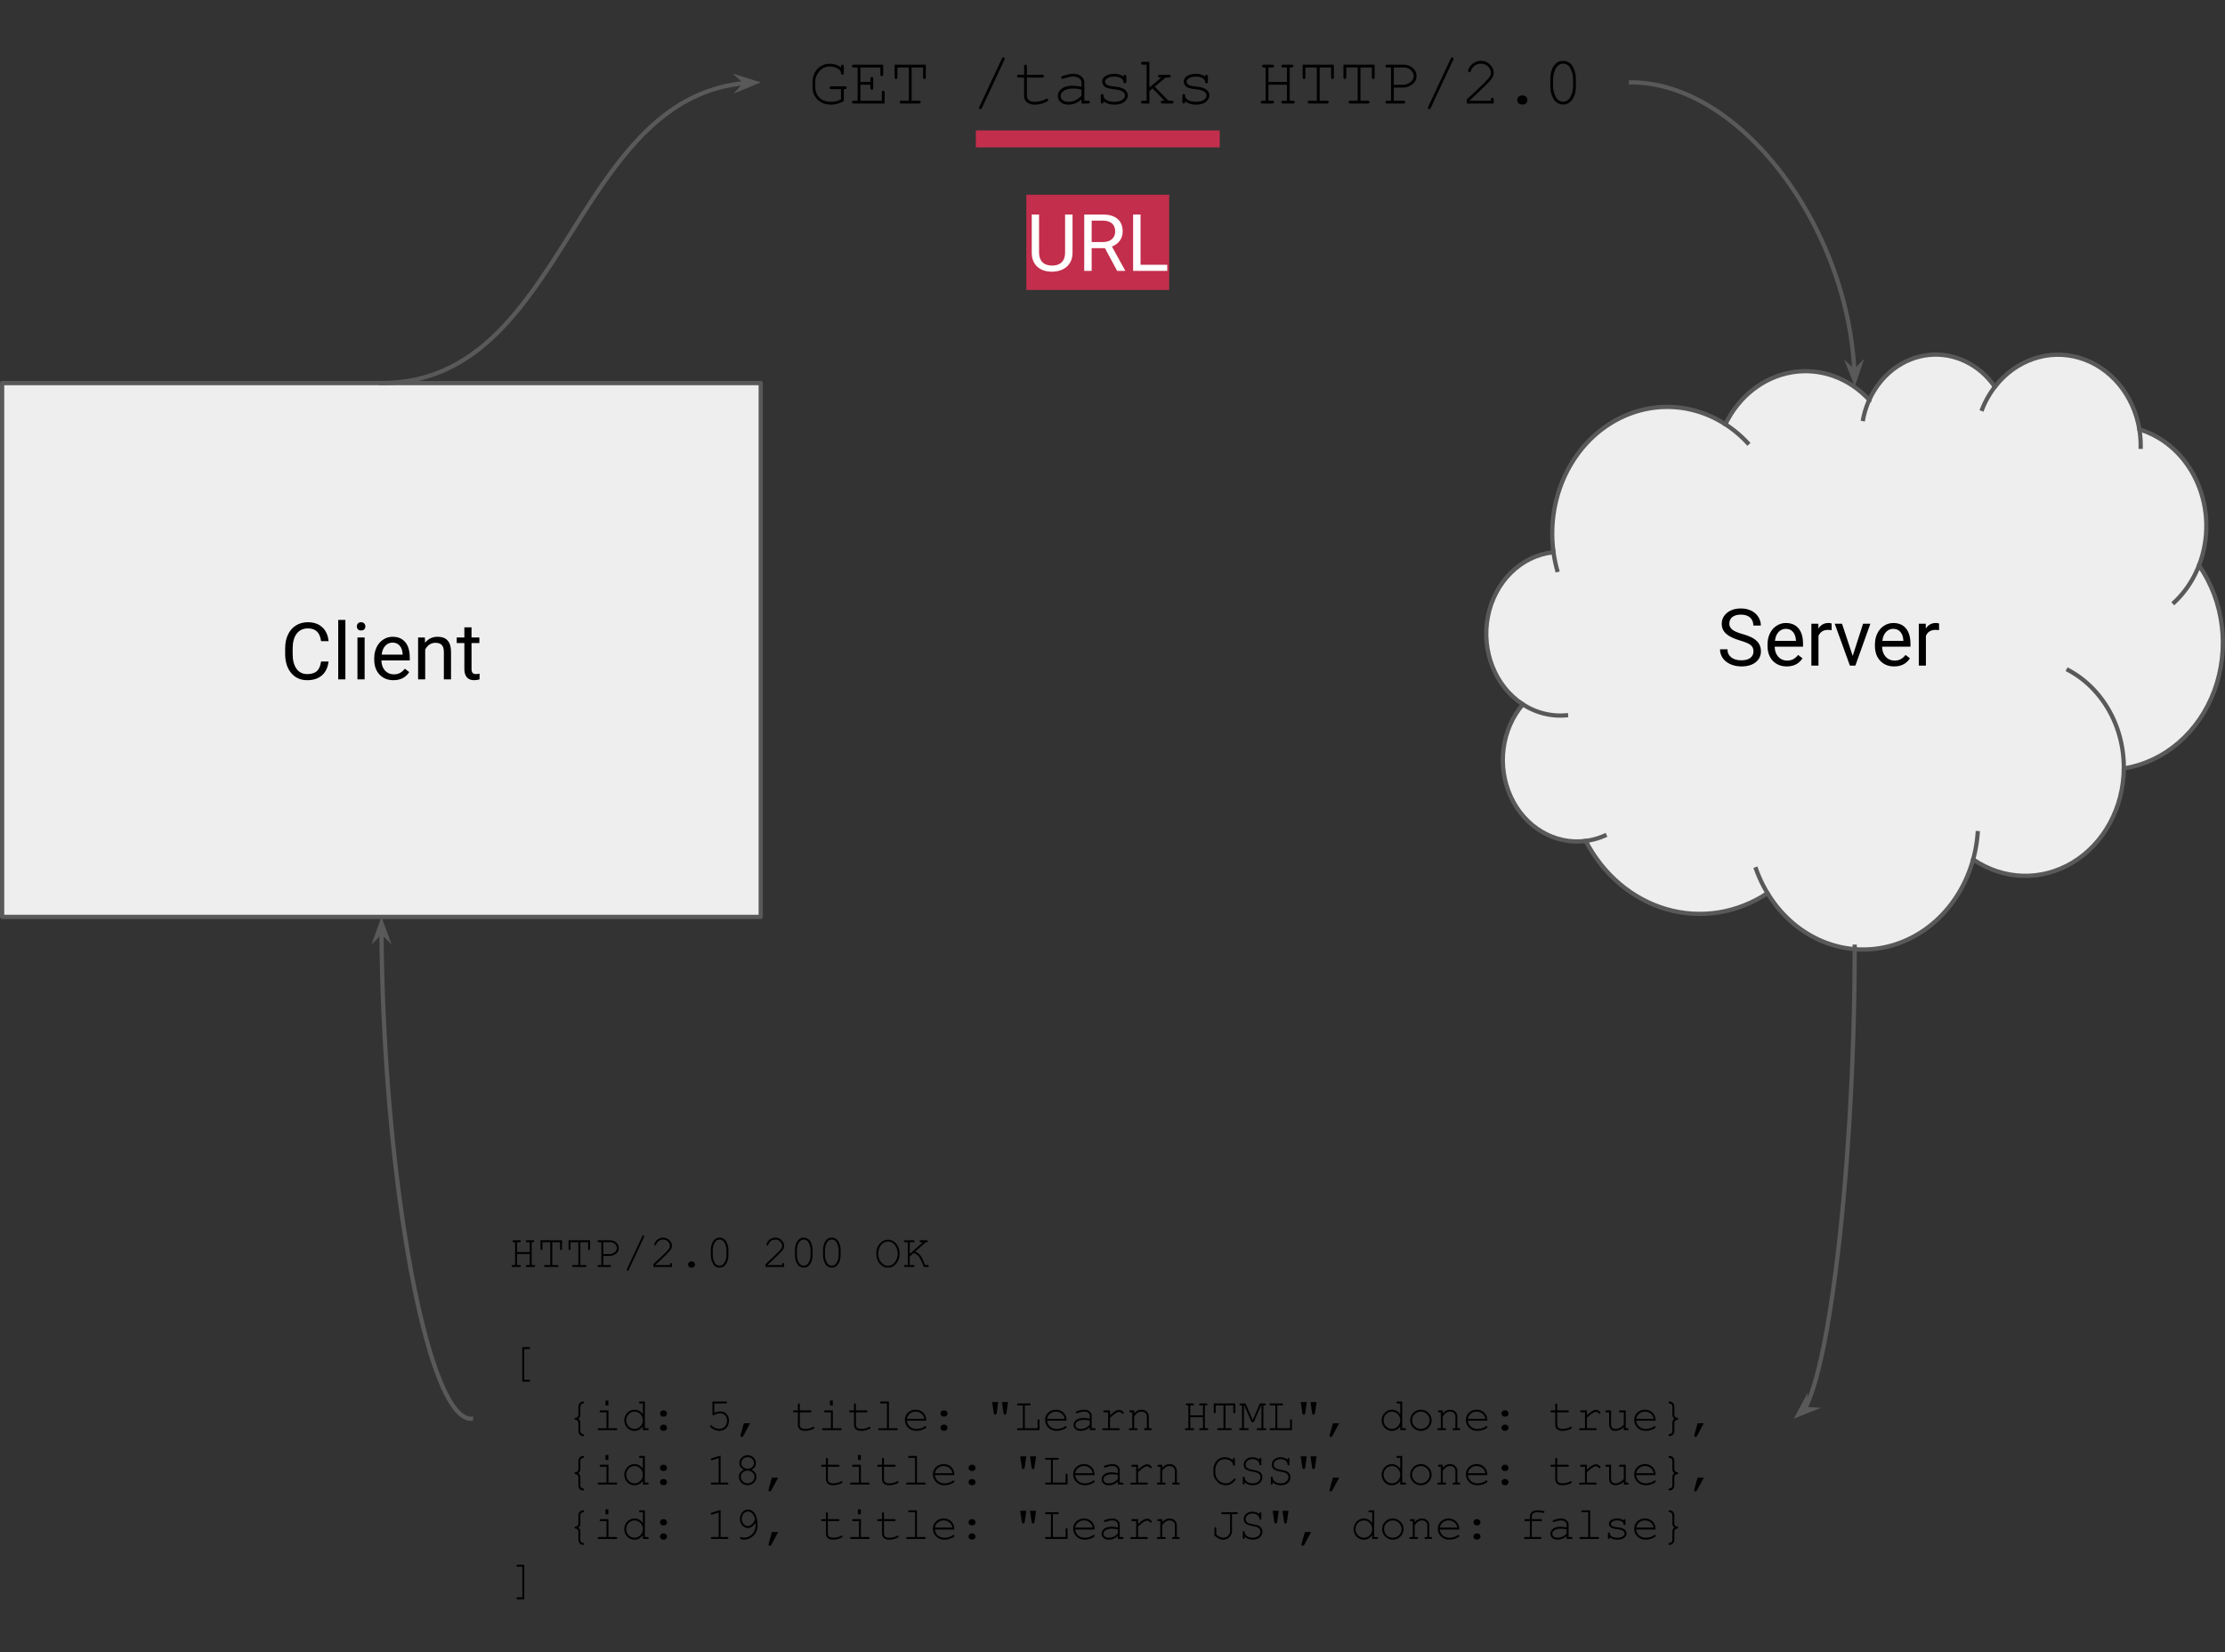 <svg fill="none" stroke-linecap="square" stroke-miterlimit="10" width="523.595" height="388.764" xmlns="http://www.w3.org/2000/svg"><rect width="100%" height="100%" fill="#333333" stroke="none"/><path fill="#eee" d="M365.523 129.524c-1.396-11.287 3.187-22.461 11.803-28.78 8.617-6.319 19.756-6.674 28.691-.916 3.166-6.563 8.959-11.094 15.628-12.223 6.668-1.129 13.43 1.277 18.238 6.49 2.696-5.95 7.99-9.948 14.004-10.575 6.014-.627 11.895 2.206 15.558 7.494 4.871-6.307 12.622-8.963 19.897-6.818 7.276 2.145 12.77 8.706 14.106 16.844 5.968 1.79 10.94 6.345 13.63 12.484 2.69 6.14 2.834 13.263.397 19.53 5.877 8.417 7.252 19.632 3.611 29.46-3.64 9.828-11.749 16.793-21.3 18.295-.067 9.224-4.664 17.688-12.02 22.13-7.355 4.441-16.32 4.166-23.438-.719-3.032 11.048-11.567 19.177-21.917 20.875-10.35 1.697-20.659-3.34-26.474-12.936-7.128 4.73-15.681 6.093-23.73 3.78-8.049-2.312-14.915-8.104-19.05-16.07-7.285.938-14.327-3.214-17.633-10.397-3.306-7.182-2.172-15.866 2.84-21.74-6.498-4.208-9.813-12.559-8.218-20.697 1.596-8.139 7.74-14.22 15.23-15.075z" fill-rule="evenodd"/><path fill="none" d="M358.365 165.731c3.067 1.986 6.609 2.887 10.152 2.582m4.64 29.556a16.233 16.233 0 004.441-1.235m38.337 13.525a31.043 31.043 0 01-2.676-5.637m51.069-2.302a32.602 32.602 0 001.068-6.185m34.389-15.226c.072-9.82-4.997-18.812-13.03-23.113m30.718-24.641c-1.3 3.344-3.286 6.31-5.801 8.667m-8.224-40.682c.221 1.35.324 2.72.306 4.093m-34.309-14.119a21.778 21.778 0 00-2.972 5.22m-26.59-2.14a20.576 20.576 0 00-1.44 4.503m-32.426 1.231a27.506 27.506 0 015.209 4.368m-45.703 25.328a32.35 32.35 0 00.909 4.595"/><path stroke="#595959" stroke-linejoin="round" stroke-linecap="butt" d="M365.523 129.524v0c-1.396-11.287 3.187-22.461 11.803-28.78 8.617-6.319 19.756-6.674 28.691-.916v0c3.166-6.563 8.959-11.094 15.628-12.223 6.668-1.129 13.43 1.277 18.238 6.49v0c2.696-5.95 7.99-9.948 14.004-10.575 6.014-.627 11.895 2.206 15.558 7.494v0c4.871-6.307 12.622-8.963 19.897-6.818 7.276 2.145 12.77 8.706 14.106 16.844v0c5.968 1.79 10.94 6.345 13.63 12.484 2.69 6.14 2.834 13.263.397 19.53v0c5.877 8.417 7.252 19.632 3.611 29.46-3.64 9.828-11.749 16.793-21.3 18.295-.067 9.224-4.664 17.688-12.02 22.13-7.355 4.441-16.32 4.166-23.438-.719v0c-3.032 11.048-11.567 19.177-21.917 20.875-10.35 1.697-20.659-3.34-26.474-12.936v0c-7.128 4.73-15.681 6.093-23.73 3.78-8.049-2.312-14.915-8.104-19.05-16.07v0c-7.285.938-14.327-3.214-17.633-10.397-3.306-7.182-2.172-15.866 2.84-21.74v0c-6.498-4.208-9.813-12.559-8.218-20.697 1.596-8.139 7.74-14.22 15.23-15.075z"/><path stroke="#595959" stroke-linejoin="round" stroke-linecap="butt" d="M358.365 165.731v0c3.067 1.986 6.609 2.887 10.152 2.582m4.64 29.556a16.233 16.233 0 004.441-1.235m38.337 13.525a31.043 31.043 0 01-2.676-5.637m51.069-2.302v0a32.602 32.602 0 001.068-6.185m34.389-15.226c.072-9.82-4.997-18.812-13.03-23.113m30.718-24.641c-1.3 3.344-3.286 6.31-5.801 8.667m-8.224-40.682v0c.221 1.35.324 2.72.306 4.093m-34.309-14.119v0a21.778 21.778 0 00-2.972 5.22m-26.59-2.14v0a20.576 20.576 0 00-1.44 4.503m-32.426 1.231v0a27.506 27.506 0 015.209 4.368m-45.703 25.328v0a32.35 32.35 0 00.909 4.595"/><path fill="#000" d="M409.479 150.714q-2.25-.656-3.281-1.593-1.032-.938-1.032-2.328 0-1.563 1.25-2.594 1.266-1.031 3.266-1.031 1.36 0 2.437.53 1.079.532 1.657 1.47.593.921.593 2.03h-1.765q0-1.202-.766-1.89-.765-.687-2.156-.687-1.297 0-2.016.562-.718.563-.718 1.578 0 .813.687 1.375.688.563 2.328 1.032 1.656.453 2.594 1.015.937.563 1.375 1.313.453.75.453 1.75 0 1.609-1.25 2.593-1.25.97-3.36.97-1.374 0-2.562-.516-1.172-.532-1.812-1.438-.641-.922-.641-2.078h1.75q0 1.203.89 1.906.891.688 2.376.688 1.375 0 2.109-.563.75-.562.75-1.531 0-.984-.687-1.516-.688-.531-2.47-1.047zm10.974 6.094q-2 0-3.266-1.312-1.25-1.328-1.25-3.532v-.312q0-1.469.563-2.61.562-1.156 1.562-1.796 1.016-.657 2.188-.657 1.922 0 2.984 1.266 1.063 1.266 1.063 3.625v.688h-6.672q.031 1.468.844 2.375.828.89 2.078.89.89 0 1.515-.36.625-.374 1.079-.968l1.03.797q-1.234 1.906-3.718 1.906zm-.203-8.844q-1.016 0-1.719.75-.687.735-.844 2.079h4.938v-.125q-.078-1.282-.703-1.985-.61-.719-1.672-.719zm10.774.313q-.39-.063-.843-.063-1.657 0-2.25 1.407v7h-1.672v-9.86h1.64l.016 1.14q.828-1.312 2.36-1.312.484 0 .75.125zm4.962 6.062l2.437-7.578h1.719l-3.531 9.86h-1.282l-3.578-9.86h1.72zm9.746 2.47q-2 0-3.266-1.313-1.25-1.328-1.25-3.532v-.312q0-1.469.563-2.61.562-1.156 1.562-1.796 1.016-.657 2.188-.657 1.922 0 2.984 1.266 1.063 1.266 1.063 3.625v.688h-6.672q.031 1.468.844 2.375.828.89 2.078.89.89 0 1.515-.36.625-.374 1.078-.968l1.032.797q-1.235 1.906-3.719 1.906zm-.203-8.845q-1.016 0-1.719.75-.687.735-.844 2.079h4.938v-.125q-.078-1.282-.703-1.985-.61-.719-1.672-.719zm10.774.313q-.39-.063-.843-.063-1.657 0-2.25 1.407v7h-1.672v-9.86h1.64l.016 1.14q.828-1.312 2.36-1.312.484 0 .75.125z"/><path fill="#eee" d="M.5 90.14h178.52v125.606H.5z" fill-rule="evenodd"/><path stroke="#595959" stroke-linejoin="round" stroke-linecap="butt" d="M.5 90.14h178.52v125.606H.5z"/><path fill="#000" d="M77.322 155.66q-.25 2.094-1.563 3.25-1.296 1.14-3.468 1.14-2.344 0-3.766-1.687-1.422-1.688-1.422-4.516v-1.265q0-1.86.656-3.25.672-1.407 1.875-2.157 1.22-.765 2.813-.765 2.11 0 3.39 1.187 1.282 1.172 1.485 3.266h-1.766q-.218-1.578-.984-2.281-.766-.719-2.125-.719-1.672 0-2.625 1.234-.953 1.235-.953 3.532v1.28q0 2.157.89 3.438.907 1.266 2.532 1.266 1.453 0 2.234-.656.781-.657 1.031-2.297zm3.955 4.203H79.59v-14h1.687zm4.528 0h-1.688v-9.86h1.688zm-1.828-12.469q0-.406.25-.687.25-.297.734-.297.5 0 .75.297.266.281.266.687t-.266.688q-.25.265-.75.265-.484 0-.734-.265-.25-.282-.25-.688zm8.605 12.656q-2 0-3.265-1.312-1.25-1.328-1.25-3.531v-.313q0-1.469.562-2.61.563-1.155 1.563-1.796 1.015-.656 2.187-.656 1.922 0 2.984 1.265 1.063 1.266 1.063 3.625v.688h-6.672q.031 1.469.844 2.375.828.89 2.078.89.89 0 1.516-.359.625-.375 1.078-.969l1.031.797q-1.234 1.906-3.719 1.906zm-.203-8.843q-1.016 0-1.719.75-.687.734-.843 2.078h4.937v-.125q-.078-1.281-.703-1.985-.61-.718-1.672-.718zm7.603-1.203l.047 1.234q1.125-1.406 2.953-1.406 3.125 0 3.156 3.515v6.516h-1.688v-6.516q-.015-1.078-.5-1.578-.468-.515-1.484-.515-.812 0-1.437.437-.61.438-.97 1.156v7.016h-1.671v-9.86zm10.98-2.391v2.39h1.845v1.313h-1.844v6.11q0 .593.234.89.25.297.844.297.297 0 .812-.11v1.36q-.671.187-1.296.187-1.125 0-1.704-.687-.578-.688-.578-1.938v-6.109h-1.797v-1.312h1.797v-2.391z"/><path fill="none" d="M179.02 0h204.787v38.772H179.02z"/><path fill="#000" d="M198.574 20.97v2.812q-.75.406-1.5.625-.75.219-1.485.219-1.062 0-1.86-.313-.796-.328-1.359-.89-.546-.563-.859-1.25-.312-.704-.312-1.766v-1.203q0-1.078.53-2.094.548-1.031 1.47-1.562.937-.547 2.03-.547 1.579 0 2.673.875 0-.391.03-.47.032-.077.11-.124.094-.063.203-.063.141 0 .235.11.093.094.093.328v1.484q0 .235-.093.344-.094.094-.235.094-.14 0-.234-.094-.078-.094-.094-.312-.047-.672-.86-1.094-.812-.422-1.78-.422-.907 0-1.641.406-.719.39-1.36 1.5-.421.719-.421 1.64v1.204q0 1.625 1 2.594 1 .953 2.765.953.594 0 1.094-.125.516-.125 1.188-.438V20.97h-2.25q-.235 0-.344-.093-.094-.094-.094-.235 0-.156.094-.25.11-.093.344-.093l3.156.015q.234 0 .328.094.11.078.11.234 0 .094-.063.188-.063.078-.14.11-.079.03-.47.03zm3.898-1.032v3.766h5.047v-1.938q0-.234.078-.328.094-.11.25-.11.14 0 .234.11.094.094.094.328v2.594h-7.25q-.234 0-.344-.094-.093-.093-.093-.234 0-.156.093-.234.11-.094.344-.094h.89v-7.828h-.89q-.234 0-.344-.094-.093-.094-.093-.234 0-.157.093-.235.11-.094.344-.094h6.906v2.25q0 .235-.093.344-.094.094-.235.094-.156 0-.25-.094-.078-.11-.078-.344v-1.593h-4.703v3.406h2.344v-.734q0-.235.093-.329.094-.109.25-.109.141 0 .235.11.093.093.093.328v2.14q0 .235-.093.344-.094.094-.235.094-.156 0-.25-.094-.093-.11-.093-.344v-.75zm12.055-4.062v7.828h1.703q.234 0 .328.094.11.078.11.234 0 .14-.11.234-.094.094-.328.094h-4.063q-.234 0-.343-.094-.094-.093-.094-.234 0-.156.094-.234.109-.094.343-.094h1.703v-7.828h-2.687v2.265q0 .25-.094.36-.094.093-.234.093t-.235-.093q-.093-.11-.093-.36V15.22h7.343v2.922q0 .25-.093.36-.078.093-.235.093-.14 0-.234-.093-.094-.11-.094-.36v-2.265zm21.828-1.797l-5.281 11.312q-.125.297-.344.297-.125 0-.235-.11-.093-.093-.093-.202 0-.094.078-.266l5.281-11.312q.078-.188.156-.235.078-.062.188-.062.14 0 .234.109.094.094.094.203 0 .094-.078.266zm5.304 3.515h3.563q.234 0 .328.094.11.094.11.235 0 .14-.11.234-.094.094-.328.094h-3.563v4.375q0 .562.454.953.468.375 1.343.375.672 0 1.438-.188.781-.203 1.203-.453.156-.11.266-.11.125 0 .218.11.094.094.094.219t-.11.219q-.25.265-1.218.578-.953.297-1.844.297-1.14 0-1.828-.547-.672-.547-.672-1.453V18.25h-1.219q-.234 0-.343-.094-.094-.094-.094-.234 0-.141.094-.235.109-.094.343-.094h1.22v-1.937q0-.234.093-.328.094-.11.234-.11t.235.11q.093.094.093.328zm12.836 6.766v-.953q-1.421 1.219-3.046 1.219-1.188 0-1.86-.594-.656-.61-.656-1.484 0-.954.875-1.657.875-.718 2.562-.718.454 0 .985.062.531.063 1.14.188V19.36q0-.547-.5-.937-.5-.407-1.5-.407-.765 0-2.14.453-.25.079-.328.079-.125 0-.22-.094-.077-.094-.077-.235 0-.14.078-.218.11-.11.875-.313 1.219-.328 1.844-.328 1.25 0 1.937.61.703.609.703 1.39v4.344h.875q.235 0 .328.094.11.078.11.234 0 .14-.11.234-.093.094-.328.094zm0-3.266q-.453-.14-.968-.203-.516-.062-1.094-.062-1.422 0-2.234.625-.61.453-.61 1.094 0 .593.469 1 .469.406 1.36.406.843 0 1.577-.328.735-.344 1.5-1.094zm9.883-3.078q0-.218.094-.312.094-.11.234-.11.157 0 .25.11.094.094.094.328v1.125q0 .234-.094.344-.093.093-.25.093-.125 0-.218-.078-.094-.093-.11-.281-.047-.469-.484-.781-.64-.438-1.688-.438-1.11 0-1.718.453-.454.328-.454.75 0 .47.547.782.375.218 1.422.328 1.36.156 1.89.343.766.266 1.126.75.375.485.375 1.047 0 .844-.813 1.5-.797.657-2.343.657-1.563 0-2.547-.797 0 .265-.032.343-.03.079-.125.141-.078.047-.171.047-.141 0-.235-.094-.093-.11-.093-.344v-1.359q0-.234.078-.328.093-.11.25-.11.14 0 .234.11.094.094.094.25 0 .36.187.61.266.374.86.624.609.235 1.468.235 1.282 0 1.907-.469.625-.484.625-1.016 0-.609-.625-.968-.641-.375-1.875-.5-1.22-.125-1.75-.328-.532-.204-.829-.61-.296-.406-.296-.875 0-.844.828-1.328.828-.5 1.984-.5 1.36 0 2.203.656zm6.102 3.422v2.922h-1.531q-.235 0-.344-.094-.094-.093-.094-.234 0-.156.094-.234.11-.094.344-.094h.875v-8.485h-.875q-.235 0-.344-.093-.094-.094-.094-.25 0-.141.094-.235.11-.093.344-.093h1.53v6.046l2.798-2.343h-.344q-.234 0-.344-.094-.094-.094-.094-.234 0-.141.094-.235.11-.094.344-.094h2.11q.234 0 .327.094.11.094.11.235 0 .14-.11.234-.093.094-.328.094h-.765l-2.563 2.14 3.25 3.313h.75q.25 0 .344.094.11.078.11.234 0 .14-.11.234-.094.094-.344.094h-2.125q-.234 0-.344-.094-.093-.093-.093-.234 0-.156.093-.234.11-.094.344-.094h.469l-2.828-2.906zm13.101-3.422q0-.218.094-.312.094-.11.234-.11.157 0 .25.11.094.094.094.328v1.125q0 .234-.094.344-.093.093-.25.093-.125 0-.218-.078-.094-.093-.11-.281-.047-.469-.484-.781-.64-.438-1.688-.438-1.109 0-1.718.453-.453.328-.453.75 0 .47.546.782.375.218 1.422.328 1.36.156 1.89.343.767.266 1.126.75.375.485.375 1.047 0 .844-.813 1.5-.796.657-2.343.657-1.563 0-2.547-.797 0 .265-.031.343-.032.079-.125.141-.079.047-.172.047-.14 0-.235-.094-.093-.11-.093-.344v-1.359q0-.234.078-.328.093-.11.25-.11.14 0 .234.11.094.094.094.25 0 .36.187.61.266.374.86.624.61.235 1.468.235 1.282 0 1.907-.469.625-.484.625-1.016 0-.609-.625-.968-.64-.375-1.875-.5-1.22-.125-1.75-.328-.532-.204-.828-.61-.297-.406-.297-.875 0-.844.828-1.328.828-.5 1.984-.5 1.36 0 2.203.656zm19.266 1.922h-4.36v3.766h.891q.235 0 .328.094.11.078.11.234 0 .14-.11.234-.093.094-.328.094h-2.281q-.234 0-.344-.094-.093-.093-.093-.234 0-.156.093-.234.11-.094.344-.094h.734v-7.828h-.406q-.234 0-.344-.094-.093-.094-.093-.234 0-.157.093-.235.11-.094.344-.094h1.953q.235 0 .328.094.11.078.11.235 0 .14-.11.234-.093.094-.328.094h-.89v3.406h4.359v-3.406h-.875q-.234 0-.344-.094-.093-.094-.093-.234 0-.157.093-.235.094-.094.344-.094h1.937q.25 0 .344.094.11.078.11.235 0 .14-.11.234-.093.094-.344.094h-.406v7.828h.75q.235 0 .328.094.11.078.11.234 0 .14-.11.234-.093.094-.328.094h-2.281q-.234 0-.344-.094-.093-.093-.093-.234 0-.156.093-.234.094-.094.344-.094h.875zm7.695-4.062v7.828h1.703q.235 0 .329.094.109.078.109.234 0 .14-.11.234-.093.094-.328.094h-4.062q-.234 0-.344-.094-.094-.093-.094-.234 0-.156.094-.234.11-.094.344-.094h1.703v-7.828h-2.687v2.265q0 .25-.094.36-.094.093-.235.093-.14 0-.234-.093-.094-.11-.094-.36V15.22h7.344v2.922q0 .25-.094.36-.078.093-.234.093-.14 0-.234-.093-.094-.11-.094-.36v-2.265zm9.602 0v7.828h1.703q.234 0 .328.094.11.078.11.234 0 .14-.11.234-.094.094-.328.094h-4.063q-.234 0-.343-.094-.094-.093-.094-.234 0-.156.094-.234.11-.094.343-.094h1.704v-7.828H316.8v2.265q0 .25-.094.36-.093.093-.234.093-.14 0-.234-.093-.094-.11-.094-.36V15.22h7.344v2.922q0 .25-.094.36-.078.093-.234.093-.141 0-.235-.093-.093-.11-.093-.36v-2.265zm7.851 4.734v3.094h2.25q.235 0 .329.094.109.078.109.234 0 .14-.11.234-.093.094-.328.094h-3.78q-.235 0-.345-.094-.093-.093-.093-.234 0-.156.093-.234.11-.094.344-.094h.875v-7.828h-.875q-.234 0-.344-.094-.093-.094-.093-.234 0-.157.093-.235.11-.094.344-.094h3.813q1.343 0 2.203.797.86.797.86 1.86 0 .64-.282 1.156-.281.5-.672.781-.578.438-1.203.64-.453.157-1.125.157zm0-.656h2.094q.735 0 1.36-.328.64-.328.937-.797.297-.469.297-.953 0-.766-.672-1.375-.656-.625-1.672-.625h-2.344zm13.977-5.875l-5.281 11.312q-.125.297-.344.297-.125 0-.234-.11-.094-.093-.094-.202 0-.094.078-.266l5.281-11.312q.078-.188.156-.235.079-.062.188-.062.14 0 .234.109.094.094.094.203 0 .094-.078.266zm3.836 9.625h5.031v-.266q0-.234.094-.328.094-.11.25-.11.14 0 .234.11.094.094.094.328v.922h-6.344v-.969q2-1.797 3.89-3.656.876-.875 1.204-1.281.328-.406.453-.703.125-.313.125-.625 0-.844-.687-1.485-.672-.656-1.641-.656-.86 0-1.531.5-.657.484-.844 1.203-.047.188-.125.25-.094.078-.219.078t-.219-.093q-.093-.094-.093-.22 0-.374.406-1.015.422-.64 1.14-1 .72-.375 1.485-.375 1.219 0 2.094.86.89.843.89 1.921 0 .454-.156.844-.14.375-.5.828-.344.438-1.266 1.344-2.312 2.281-3.765 3.547zm12.289-1.235h.281q.438 0 .75.313.313.312.313.75 0 .453-.328.766-.313.296-.735.296h-.281q-.438 0-.75-.312-.313-.313-.313-.75 0-.453.313-.75.312-.313.75-.313zm12.742-3.828v1.625q0 2.125-1 3.36-.797.968-2 .968-.578 0-1.094-.234-.5-.234-.859-.64-.234-.266-.5-.829-.266-.578-.39-1.047-.172-.671-.172-1.578v-1.625q0-2.125 1-3.36.796-.968 2-.968.578 0 1.078.235.515.234.875.64.234.266.5.844.265.562.39 1.031.172.672.172 1.578zm-.656.094q0-.937-.266-1.734-.25-.797-.578-1.282-.203-.265-.515-.468-.438-.266-1-.266-1.094 0-1.72 1.125-.624 1.125-.624 2.625v1.438q0 .937.25 1.75.265.796.61 1.265.187.266.5.469.437.281 1 .281 1.093 0 1.718-1.125.625-1.14.625-2.64z"/><path fill="none" d="M110.83 278.874h311.276v109.89H110.831z"/><path fill="#000" d="M124.659 295.067h-2.985v2.594h.594q.172 0 .235.062.078.063.078.172 0 .094-.078.157-.063.062-.235.062h-1.562q-.157 0-.235-.062-.062-.063-.062-.157 0-.11.062-.172.078-.062.235-.062h.515v-5.375h-.28q-.173 0-.25-.063-.063-.062-.063-.171 0-.094.062-.157.078-.062.25-.062h1.328q.172 0 .235.062.078.063.078.157 0 .109-.078.171-.063.063-.235.063h-.594v2.344h2.985v-2.344h-.594q-.172 0-.25-.063-.062-.062-.062-.171 0-.094.062-.157.078-.062.25-.062h1.328q.172 0 .235.062.078.063.078.157 0 .109-.078.171-.063.063-.235.063h-.281v5.375h.516q.156 0 .218.062.078.063.078.172 0 .094-.078.157-.062.062-.218.062h-1.563q-.172 0-.25-.062-.062-.063-.062-.157 0-.11.062-.172.078-.062.25-.062h.594zm5.304-2.781v5.375h1.156q.172 0 .235.062.078.063.078.172 0 .094-.078.157-.063.062-.235.062h-2.797q-.156 0-.234-.062-.062-.063-.062-.157 0-.11.062-.172.078-.062.234-.062h1.172v-5.375h-1.843v1.562q0 .157-.063.235-.062.062-.156.062-.11 0-.172-.062-.063-.078-.063-.235v-2.015h5.063v2.015q0 .157-.063.235-.062.062-.171.062-.094 0-.157-.062-.062-.078-.062-.235v-1.562zm6.601 0v5.375h1.156q.172 0 .235.062.078.063.078.172 0 .094-.078.157-.063.062-.235.062h-2.797q-.156 0-.234-.062-.062-.063-.062-.157 0-.11.062-.172.078-.062.234-.062h1.172v-5.375h-1.843v1.562q0 .157-.063.235-.062.062-.156.062-.11 0-.172-.062-.063-.078-.063-.235v-2.015h5.063v2.015q0 .157-.063.235-.062.062-.171.062-.094 0-.157-.062-.062-.078-.062-.235v-1.562zm5.398 3.25v2.125h1.547q.156 0 .219.062.078.063.078.172 0 .094-.078.157-.063.062-.22.062H140.9q-.172 0-.235-.062-.062-.063-.062-.157 0-.11.062-.172.063-.062.235-.062h.609v-5.375h-.61q-.171 0-.234-.063-.062-.062-.062-.171 0-.094.062-.157.063-.062.235-.062h2.625q.921 0 1.5.547.593.547.593 1.28 0 .438-.187.798-.188.344-.453.531-.407.313-.844.438-.313.109-.766.109zm0-.453h1.438q.5 0 .937-.219.438-.219.625-.547.203-.328.203-.656 0-.531-.453-.953-.453-.422-1.156-.422h-1.594zm9.601-4.031l-3.625 7.765q-.094.203-.234.203-.094 0-.172-.062-.063-.063-.063-.156 0-.063.063-.172l3.625-7.782q.047-.125.094-.156.062-.031.14-.031.094 0 .156.062.063.063.063.141 0 .063-.047.188zm2.632 6.609h3.47v-.172q0-.172.062-.234.062-.063.156-.063.11 0 .172.063.062.062.062.234v.625h-4.36v-.672q1.376-1.234 2.673-2.515.61-.594.828-.86.234-.281.312-.5.079-.219.079-.422 0-.578-.47-1.031-.452-.453-1.124-.453-.594 0-1.047.344-.453.343-.594.843-.031.125-.078.157-.062.062-.14.062-.094 0-.157-.062-.062-.063-.062-.157 0-.25.28-.687.282-.438.782-.688.5-.265 1.016-.265.844 0 1.453.594.61.578.61 1.328 0 .312-.11.578-.094.25-.344.562-.25.297-.875.922-1.594 1.578-2.594 2.438zm8.445-.844h.203q.297 0 .5.219.22.203.22.516 0 .296-.22.515-.203.203-.5.203h-.203q-.297 0-.515-.203-.22-.219-.22-.515 0-.313.22-.516.218-.219.515-.219zm8.773-2.625v1.11q0 1.453-.703 2.312-.531.656-1.36.656-.406 0-.765-.156-.344-.156-.594-.437-.14-.188-.328-.579-.187-.39-.265-.718-.125-.453-.125-1.078v-1.11q0-1.469.687-2.312.547-.672 1.375-.672.406 0 .75.172.344.156.594.437.156.172.344.578.187.39.265.703.125.47.125 1.094zm-.453.047q0-.625-.187-1.172-.172-.562-.407-.89-.125-.188-.343-.313-.313-.203-.688-.203-.75 0-1.187.781-.422.766-.422 1.797v1q0 .64.172 1.203.187.547.406.875.14.172.344.313.312.187.703.187.75 0 1.172-.765.437-.782.437-1.813zm9.64 3.422h3.468v-.172q0-.172.063-.234.062-.063.156-.063.11 0 .172.063.063.062.063.234v.625h-4.36v-.672q1.375-1.234 2.672-2.515.61-.594.828-.86.235-.281.313-.5.078-.219.078-.422 0-.578-.469-1.031-.453-.453-1.125-.453-.594 0-1.047.344-.453.343-.594.843-.03.125-.078.157-.062.062-.14.062-.094 0-.157-.062-.062-.063-.062-.157 0-.25.281-.687.281-.438.781-.688.5-.265 1.016-.265.844 0 1.453.594.61.578.61 1.328 0 .312-.11.578-.093.25-.344.562-.25.297-.875.922-1.593 1.578-2.593 2.438zm10.616-3.469v1.11q0 1.453-.703 2.312-.53.656-1.36.656-.405 0-.765-.156-.343-.156-.593-.437-.141-.188-.329-.579-.187-.39-.265-.718-.125-.453-.125-1.078v-1.11q0-1.469.687-2.312.547-.672 1.375-.672.407 0 .75.172.344.156.594.437.156.172.344.578.187.39.265.703.125.47.125 1.094zm-.453.047q0-.625-.187-1.172-.172-.562-.406-.89-.125-.188-.344-.313-.313-.203-.688-.203-.75 0-1.187.781-.422.766-.422 1.797v1q0 .64.172 1.203.187.547.406.875.14.172.344.313.312.187.703.187.75 0 1.172-.765.437-.782.437-1.813zm7.055-.047v1.11q0 1.453-.704 2.312-.53.656-1.359.656-.406 0-.766-.156-.343-.156-.593-.437-.141-.188-.328-.579-.188-.39-.266-.718-.125-.453-.125-1.078v-1.11q0-1.469.687-2.312.547-.672 1.375-.672.407 0 .75.172.344.156.594.437.156.172.344.578.187.39.266.703.125.47.125 1.094zm-.454.047q0-.625-.187-1.172-.172-.562-.406-.89-.125-.188-.344-.313-.313-.203-.688-.203-.75 0-1.187.781-.422.766-.422 1.797v1q0 .64.172 1.203.187.547.406.875.14.172.344.313.312.187.703.187.75 0 1.172-.765.437-.782.437-1.813zm14.343.75q0 .906-.375 1.672-.36.766-1 1.203-.64.422-1.375.422-1.094 0-1.922-.922-.828-.922-.828-2.375 0-1.453.828-2.375.828-.922 1.922-.922.735 0 1.375.438.64.422 1 1.187.375.766.375 1.672zm-.453 0q0-1.11-.64-1.984-.641-.875-1.657-.875-.953 0-1.625.843-.672.829-.672 2.016 0 1.25.703 2.047.704.797 1.594.797 1.016 0 1.656-.86.641-.875.641-1.984zm2.835.672v2h.829q.171 0 .234.062.062.063.062.172 0 .094-.062.157-.063.062-.234.062h-1.891q-.156 0-.234-.062-.063-.063-.063-.157 0-.11.063-.172.078-.062.234-.062h.61v-5.375h-.61q-.156 0-.234-.063-.063-.062-.063-.171 0-.094.063-.157.078-.062.234-.062h1.89q.172 0 .235.062.062.063.062.157 0 .109-.062.171-.063.063-.234.063h-.829v2.766l3.11-2.766h-.5q-.156 0-.235-.063-.062-.062-.062-.171 0-.094.062-.157.079-.062.235-.062h1.328q.172 0 .234.062.063.063.063.157 0 .109-.063.171-.062.063-.234.063h-.172l-2.484 2.219q.547.218.906.562.375.328.719.953.187.36.703 1.64h.562q.172 0 .235.063.078.063.078.172 0 .094-.078.157-.063.062-.235.062h-.875q-.703-1.937-1.187-2.484-.485-.563-1.203-.797zM123.362 317.433v7.219h1.094q.156 0 .218.062.079.063.079.172 0 .094-.079.156-.062.063-.218.063h-1.547v-8.125h1.547q.156 0 .218.062.079.063.079.156 0 .11-.079.172-.062.063-.218.063zM136.08 333.842q.265.203.36.39.124.235.124.563v1.938q0 .297.172.484.187.203.437.235.172.015.22.062.077.063.077.172 0 .094-.078.156-.062.063-.203.063-.422 0-.703-.266-.375-.375-.375-.906v-1.938q0-.297-.188-.484-.171-.203-.453-.234-.14-.016-.203-.063-.062-.063-.062-.172 0-.11.062-.156.063-.063.203-.078.282-.031.453-.219.188-.203.188-.5v-1.937q0-.5.312-.829.329-.343.782-.343.125 0 .187.062.078.063.078.156 0 .094-.078.157-.047.062-.219.078-.265.031-.437.234-.172.188-.172.485v1.937q0 .328-.11.547-.109.203-.374.406zm7.085-4.297v1.172h-.672v-1.172zm.016 2.313v4.203h1.765q.172 0 .235.062.078.063.078.172 0 .094-.078.156-.063.063-.235.063h-4q-.156 0-.234-.063-.062-.062-.062-.156 0-.11.062-.172.078-.062.234-.062h1.782v-3.734H141.4q-.157 0-.235-.063-.062-.078-.062-.172 0-.094.062-.156.078-.078.235-.078zm8.57-2.078v6.28h.593q.172 0 .235.063.078.063.078.172 0 .094-.078.156-.063.063-.235.063h-1.062v-.89q-.781 1.062-1.985 1.062-.609 0-1.171-.313-.563-.328-.891-.921-.328-.61-.328-1.25 0-.641.328-1.235.328-.61.89-.937.563-.328 1.172-.328 1.188 0 1.985 1.078v-2.547h-.594q-.172 0-.25-.063-.062-.062-.062-.172 0-.093.062-.156.078-.062.25-.062zm-.47 4.422q0-.86-.577-1.454-.578-.593-1.375-.593-.813 0-1.39.593-.579.594-.579 1.454 0 .843.578 1.437.578.594 1.39.594.798 0 1.376-.594.578-.594.578-1.438zm4.758-2.344h.203q.297 0 .5.219.22.218.22.515 0 .313-.22.531-.203.204-.5.204h-.203q-.297 0-.515-.22-.22-.218-.22-.515 0-.312.22-.515.218-.22.515-.22zm0 3.36h.203q.297 0 .5.218.22.203.22.516 0 .296-.22.515-.203.203-.5.203h-.203q-.297 0-.515-.203-.22-.219-.22-.515 0-.313.22-.516.218-.219.515-.219zm12.062-4.985v2.203q.39-.172.75-.25.375-.078.703-.078.844 0 1.406.594.578.593.578 1.562 0 1.078-.64 1.75-.641.656-1.61.656-.64 0-1.234-.281-.422-.203-.766-.5-.203-.172-.203-.281 0-.11.063-.172.078-.063.156-.063.094 0 .203.094.797.75 1.766.75.78 0 1.296-.531.516-.547.516-1.438 0-.765-.453-1.218-.438-.47-1.125-.47-.703 0-1.406.36-.172.094-.235.094-.11 0-.172-.063-.046-.062-.046-.187v-2.984h3.14q.172 0 .235.062.062.063.062.156 0 .11-.062.172-.063.063-.235.063zm6.945 4.656h1.468l-1.593 2.969q-.157.265-.36.265-.125 0-.219-.093-.093-.094-.093-.22 0-.062.015-.124zm13.17-3.031h2.454q.156 0 .218.078.078.062.078.156t-.078.172q-.062.062-.218.062h-2.454v3q0 .391.313.657.312.25.922.25.453 0 .984-.125.531-.14.828-.313.11-.078.188-.078t.14.078q.063.063.063.156 0 .079-.063.157-.171.172-.843.375-.657.203-1.266.203-.781 0-1.25-.36-.469-.375-.469-1v-3h-.843q-.157 0-.235-.062-.062-.078-.062-.172 0-.094.062-.156.078-.078.235-.078h.843v-1.328q0-.157.063-.22.062-.077.156-.077.11 0 .172.078.062.062.062.219zm7.758-2.313v1.172h-.672v-1.172zm.015 2.313v4.203h1.766q.172 0 .234.062.078.063.078.172 0 .094-.078.156-.062.063-.234.063h-4q-.156 0-.234-.063-.063-.062-.063-.156 0-.11.063-.172.078-.062.234-.062h1.781v-3.734h-1.328q-.156 0-.234-.063-.063-.078-.063-.172 0-.094.063-.156.078-.078.234-.078zm5.43 0h2.453q.156 0 .218.078.079.062.079.156t-.079.172q-.062.062-.218.062h-2.453v3q0 .391.312.657.313.25.922.25.453 0 .984-.125.532-.14.828-.313.11-.078.188-.078t.14.078q.063.063.063.156 0 .079-.062.157-.172.172-.844.375-.656.203-1.266.203-.781 0-1.25-.36-.469-.375-.469-1v-3h-.843q-.157 0-.235-.062-.062-.078-.062-.172 0-.094.062-.156.078-.078.235-.078h.843v-1.328q0-.157.063-.22.062-.077.156-.077.11 0 .172.078.063.062.063.219zm7.757-2.078v6.28h1.765q.172 0 .235.063.078.063.078.172 0 .094-.078.156-.063.063-.235.063h-3.984q-.172 0-.25-.063-.062-.062-.062-.156 0-.11.062-.172.078-.062.25-.062h1.766v-5.828h-1.297q-.172 0-.25-.063-.063-.062-.063-.172 0-.093.063-.156.078-.062.25-.062zm8.804 4.515h-4.594q.125.875.735 1.406.625.532 1.53.532.5 0 1.048-.156.562-.172.906-.438.11-.094.172-.094.094 0 .156.078.063.063.063.157 0 .093-.078.172-.266.265-.922.5-.657.234-1.344.234-1.172 0-1.953-.75-.766-.766-.766-1.844 0-.984.719-1.687.734-.703 1.812-.703 1.11 0 1.813.718.719.719.703 1.875zm-.453-.453q-.125-.75-.703-1.219-.578-.468-1.36-.468-.796 0-1.359.468-.562.454-.703 1.22zm4.523-1.984h.203q.297 0 .5.219.219.218.219.515 0 .313-.219.531-.203.204-.5.204h-.203q-.297 0-.516-.22-.218-.218-.218-.515 0-.312.218-.515.219-.22.516-.22zm0 3.36h.203q.297 0 .5.218.219.203.219.516 0 .296-.219.515-.203.203-.5.203h-.203q-.297 0-.516-.203-.218-.219-.218-.515 0-.313.218-.516.219-.219.516-.219zm11.42-5.329h1.438l-.375 2.61q-.03.202-.125.296-.078.078-.218.078-.125 0-.22-.078-.077-.093-.109-.297zm2.313 0h1.422l-.375 2.61q-.031.202-.125.296-.078.078-.203.078-.14 0-.234-.078-.078-.093-.11-.297zm5.383.797v5.375h3v-1.797q0-.156.062-.219.063-.078.172-.078.094 0 .156.078.063.063.063.219v2.25h-4.985q-.156 0-.234-.063-.063-.062-.063-.156 0-.11.063-.172.078-.062.234-.062h1.078v-5.375h-1.078q-.156 0-.234-.063-.063-.062-.063-.171 0-.094.063-.157.078-.062.234-.062h2.61q.156 0 .218.062.079.063.079.156 0 .11-.079.172-.062.063-.218.063zm9.82 3.61h-4.594q.125.874.734 1.406.625.53 1.531.53.5 0 1.047-.156.563-.171.906-.437.11-.094.172-.094.094 0 .157.078.062.063.062.157 0 .093-.078.172-.266.265-.922.5-.656.234-1.344.234-1.172 0-1.953-.75-.765-.766-.765-1.844 0-.984.718-1.687.735-.703 1.813-.703 1.11 0 1.812.718.72.719.703 1.875zm-.454-.454q-.125-.75-.703-1.219-.578-.468-1.36-.468-.796 0-1.359.468-.562.454-.703 1.22zm5.914 2.672v-.656q-.984.828-2.094.828-.812 0-1.265-.406-.454-.407-.454-1 0-.657.594-1.141.61-.5 1.75-.5.313 0 .672.047.375.031.797.125v-.734q0-.375-.344-.641-.344-.281-1.031-.281-.516 0-1.469.312-.172.047-.219.047-.093 0-.156-.062-.062-.063-.062-.157 0-.093.062-.14.063-.094.61-.235.828-.218 1.265-.218.844 0 1.313.421.484.422.484.954v2.984h.61q.171 0 .234.062.078.063.078.172 0 .094-.078.157-.063.062-.235.062zm0-2.25q-.313-.094-.672-.125-.344-.047-.734-.047-.985 0-1.547.422-.422.312-.422.766 0 .406.312.687.329.266.938.266.594 0 1.094-.219.5-.234 1.03-.75zm4.773-2.406v1.14q.875-.796 1.312-1.015.438-.235.813-.235.406 0 .75.282.344.265.344.406 0 .094-.079.172-.062.062-.156.062-.062 0-.093-.015-.032-.032-.141-.125-.188-.188-.328-.25-.14-.078-.266-.078-.297 0-.719.234-.421.234-1.437 1.156v2.469h2q.156 0 .219.062.078.063.078.172 0 .094-.078.157-.063.062-.22.062h-3.546q-.156 0-.234-.062-.063-.063-.063-.157 0-.093.063-.156.062-.062.234-.062h1.094v-3.75h-.828q-.172 0-.25-.063-.063-.078-.063-.172 0-.094.063-.156.078-.078.25-.078zm5.679 0v.687q.469-.484.844-.656.39-.188.875-.188.515 0 .937.22.297.156.532.53.25.375.25.766v2.844h.39q.156 0 .219.062.078.063.078.172 0 .094-.078.156-.063.063-.219.063h-1.219q-.156 0-.234-.063-.062-.062-.062-.156 0-.11.062-.172.078-.062.234-.062h.375v-2.766q0-.484-.343-.812-.344-.328-.938-.328-.437 0-.765.187-.329.172-.938.89v2.829h.516q.156 0 .218.062.079.063.079.172 0 .094-.079.156-.062.063-.218.063h-1.485q-.156 0-.234-.063-.063-.062-.063-.156 0-.11.063-.172.078-.062.234-.062h.516v-3.734h-.375q-.172 0-.25-.063-.063-.078-.063-.172 0-.094.063-.156.078-.078.25-.078zm16.187 1.61H280.1v2.593h.594q.172 0 .234.062.078.063.078.172 0 .094-.078.156-.062.063-.234.063h-1.563q-.156 0-.234-.063-.062-.062-.062-.156 0-.11.062-.172.078-.062.234-.062h.516v-5.375h-.281q-.172 0-.25-.063-.063-.062-.063-.171 0-.094.063-.157.078-.062.25-.062h1.328q.172 0 .234.062.078.063.078.156 0 .11-.078.172-.062.063-.234.063h-.594v2.344h2.985v-2.344h-.594q-.172 0-.25-.063-.063-.062-.063-.171 0-.094.063-.157.078-.062.25-.062h1.328q.172 0 .234.062.078.063.078.156 0 .11-.078.172-.062.063-.234.063h-.281v5.375h.515q.157 0 .22.062.077.063.077.172 0 .094-.078.156-.062.063-.219.063h-1.562q-.172 0-.25-.063-.063-.062-.063-.156 0-.11.063-.172.078-.062.25-.062h.594zm5.304-2.782v5.375h1.156q.172 0 .234.062.078.063.078.172 0 .094-.078.156-.062.063-.234.063h-2.797q-.156 0-.234-.063-.063-.062-.063-.156 0-.11.063-.172.078-.062.234-.062h1.172v-5.375h-1.844v1.562q0 .157-.062.235-.063.062-.156.062-.11 0-.172-.062-.063-.078-.063-.235v-2.015h5.063v2.015q0 .157-.063.235-.062.062-.172.062-.093 0-.156-.062-.063-.078-.063-.235v-1.562zm6.663 3.937h-.515l-1.735-3.937h-.078v5.375h.828q.157 0 .22.062.077.063.077.172 0 .094-.078.156-.062.063-.219.063h-1.656q-.172 0-.25-.063-.062-.062-.062-.156 0-.11.062-.172.078-.062.25-.062h.375v-5.375h-.281q-.172 0-.25-.063-.063-.062-.063-.171 0-.094.063-.157.078-.062.25-.062h1.11l1.702 3.89 1.672-3.89h1.11q.171 0 .234.062.078.063.078.156 0 .11-.078.172-.063.063-.234.063h-.282v5.375h.375q.172 0 .235.062.078.063.078.172 0 .094-.078.156-.063.063-.235.063h-1.656q-.156 0-.234-.063-.063-.062-.063-.156 0-.11.063-.172.078-.062.234-.062h.828v-5.375h-.093zm5.523-3.937v5.375h3v-1.797q0-.156.063-.219.062-.078.172-.078.093 0 .156.078.062.063.062.219v2.25h-4.984q-.156 0-.234-.063-.063-.062-.063-.156 0-.11.063-.172.078-.062.234-.062h1.078v-5.375h-1.078q-.156 0-.234-.063-.063-.062-.063-.171 0-.094.063-.157.078-.062.234-.062h2.61q.156 0 .218.062.078.063.078.156 0 .11-.078.172-.062.063-.219.063zm5.508-.797h1.437l-.375 2.61q-.031.202-.125.296-.078.078-.219.078-.125 0-.218-.078-.078-.093-.11-.297zm2.312 0h1.422l-.375 2.61q-.031.202-.125.296-.078.078-.203.078-.14 0-.235-.078-.078-.093-.109-.297zm5.273 5h1.469l-1.594 2.969q-.156.265-.36.265-.124 0-.218-.093-.094-.094-.094-.22 0-.062.016-.124zm16.312-5.11v6.282h.593q.172 0 .235.062.078.063.078.172 0 .094-.078.156-.063.063-.235.063h-1.062v-.89q-.781 1.062-1.985 1.062-.609 0-1.171-.313-.563-.328-.891-.921-.328-.61-.328-1.25 0-.641.328-1.235.328-.61.89-.937.563-.328 1.172-.328 1.188 0 1.985 1.078v-2.547h-.594q-.172 0-.25-.063-.062-.062-.062-.172 0-.093.062-.156.078-.062.25-.062zm-.47 4.423q0-.86-.577-1.454-.578-.593-1.375-.593-.813 0-1.39.593-.579.594-.579 1.454 0 .843.578 1.437.578.594 1.39.594.798 0 1.376-.594.578-.594.578-1.438zm7.383 0q0 1.03-.75 1.765-.734.719-1.781.719t-1.781-.734q-.735-.735-.735-1.75 0-1.032.735-1.766.734-.734 1.78-.734 1.048 0 1.782.734.75.719.75 1.766zm-.469 0q0-.844-.609-1.438-.594-.61-1.453-.61-.86 0-1.469.61-.594.594-.594 1.438 0 .828.594 1.437.61.594 1.469.594.86 0 1.453-.594.61-.594.61-1.438zm3.086-2.344v.687q.469-.484.844-.656.39-.188.875-.188.515 0 .937.22.297.156.531.53.25.375.25.766v2.844h.391q.156 0 .219.062.078.063.078.172 0 .094-.078.156-.063.063-.219.063h-1.219q-.156 0-.234-.063-.063-.062-.063-.156 0-.11.063-.172.078-.062.234-.062h.375v-2.766q0-.484-.344-.812-.343-.328-.937-.328-.438 0-.766.187-.328.172-.937.89v2.829h.515q.157 0 .22.062.077.063.077.172 0 .094-.078.156-.062.063-.219.063h-1.484q-.156 0-.234-.063-.063-.062-.063-.156 0-.11.063-.172.078-.062.234-.062h.516v-3.734h-.375q-.172 0-.25-.063-.063-.078-.063-.172 0-.094.063-.156.078-.078.25-.078zm10.492 2.437h-4.594q.125.875.734 1.406.625.532 1.531.532.5 0 1.047-.156.563-.172.907-.438.109-.094.171-.094.094 0 .157.078.062.063.062.157 0 .093-.078.172-.266.265-.922.5-.656.234-1.344.234-1.171 0-1.953-.75-.765-.766-.765-1.844 0-.984.718-1.687.735-.703 1.813-.703 1.11 0 1.812.718.72.719.704 1.875zm-.454-.453q-.125-.75-.703-1.219-.578-.468-1.36-.468-.796 0-1.358.468-.563.454-.704 1.22zm4.523-1.984h.204q.296 0 .5.219.218.218.218.515 0 .313-.218.531-.204.204-.5.204h-.204q-.296 0-.515-.22-.219-.218-.219-.515 0-.312.219-.515.219-.22.515-.22zm0 3.36h.204q.296 0 .5.218.218.203.218.516 0 .296-.218.515-.204.203-.5.203h-.204q-.296 0-.515-.203-.219-.219-.219-.515 0-.313.219-.516.219-.219.515-.219zm12.374-3.36h2.454q.156 0 .218.078.078.062.078.156t-.078.172q-.062.062-.218.062h-2.454v3q0 .391.313.657.312.25.922.25.453 0 .984-.125.531-.14.828-.313.11-.078.188-.078t.14.078q.063.063.063.156 0 .079-.063.157-.171.172-.843.375-.657.203-1.266.203-.781 0-1.25-.36-.469-.375-.469-1v-3h-.843q-.157 0-.235-.062-.062-.078-.062-.172 0-.094.062-.156.078-.078.235-.078h.843v-1.328q0-.157.063-.22.062-.077.156-.077.11 0 .172.078.062.062.062.219zm6.992 0v1.14q.875-.796 1.313-1.015.437-.235.812-.235.406 0 .75.282.344.265.344.406 0 .094-.078.172-.063.062-.156.062-.063 0-.094-.015-.031-.032-.14-.125-.188-.188-.329-.25-.14-.078-.266-.078-.296 0-.718.234t-1.438 1.156v2.469h2q.156 0 .219.062.078.063.078.172 0 .094-.078.157-.063.062-.219.062h-3.547q-.156 0-.234-.062-.063-.063-.063-.157 0-.093.063-.156.062-.062.234-.062h1.094v-3.75h-.828q-.172 0-.25-.063-.063-.078-.063-.172 0-.094.063-.156.078-.078.25-.078zm8.68 4.656v-.656q-.923.828-2 .828-.657 0-1-.36-.454-.468-.454-1.093v-2.906h-.594q-.171 0-.25-.063-.062-.078-.062-.172 0-.094.062-.156.079-.078.25-.078h1.047v3.375q0 .437.282.719.28.28.703.28 1.093 0 2.015-1v-2.905h-.828q-.172 0-.234-.063-.063-.078-.063-.172 0-.094.063-.156.062-.078.234-.078h1.281v4.203h.375q.172 0 .235.062.078.063.078.172 0 .094-.078.157-.063.062-.235.062zm7.491-2.219h-4.594q.125.875.735 1.406.625.532 1.53.532.5 0 1.048-.156.562-.172.906-.438.11-.094.172-.094.094 0 .156.078.063.063.063.157 0 .093-.078.172-.266.265-.922.5-.657.234-1.344.234-1.172 0-1.953-.75-.766-.766-.766-1.844 0-.984.719-1.687.734-.703 1.812-.703 1.11 0 1.813.718.719.719.703 1.875zm-.453-.453q-.125-.75-.703-1.219-.578-.468-1.36-.468-.796 0-1.359.468-.562.454-.703 1.22zm4.882 0q-.265-.203-.36-.39-.124-.235-.124-.563v-1.938q0-.296-.188-.5-.172-.203-.437-.218-.172-.016-.219-.063-.062-.078-.062-.172 0-.093.062-.156.063-.062.203-.062.438 0 .703.265.391.36.391.906v1.938q0 .297.172.5.187.188.453.219.156.015.219.078.062.047.062.156 0 .11-.062.172-.063.047-.219.062-.266.032-.453.235-.172.187-.172.484v1.938q0 .5-.328.828-.313.344-.766.344-.14 0-.203-.063-.062-.062-.062-.156 0-.11.062-.172.047-.047.219-.063.281-.03.453-.234.172-.187.172-.484v-1.938q0-.328.11-.531.109-.219.374-.422zm5.445 1.047h1.469l-1.594 2.969q-.156.265-.36.265-.124 0-.218-.093-.094-.094-.094-.22 0-.062.016-.124zM136.08 346.642q.265.203.36.39.124.235.124.563v1.938q0 .297.172.484.187.203.437.234.172.016.22.063.077.062.077.172 0 .094-.078.156-.062.063-.203.063-.422 0-.703-.266-.375-.375-.375-.906v-1.938q0-.297-.188-.484-.171-.203-.453-.235-.14-.015-.203-.062-.062-.063-.062-.172 0-.11.062-.156.063-.063.203-.078.282-.031.453-.219.188-.203.188-.5v-1.937q0-.5.312-.829.329-.343.782-.343.125 0 .187.062.078.063.078.156 0 .094-.078.157-.047.062-.219.078-.265.03-.437.234-.172.188-.172.484v1.938q0 .328-.11.547-.109.203-.374.406zm7.085-4.297v1.172h-.672v-1.172zm.016 2.313v4.203h1.765q.172 0 .235.062.078.063.078.172 0 .094-.078.156-.063.063-.235.063h-4q-.156 0-.234-.063-.062-.062-.062-.156 0-.11.062-.172.078-.062.234-.062h1.782v-3.735H141.4q-.157 0-.235-.062-.062-.078-.062-.172 0-.094.062-.156.078-.078.235-.078zm8.57-2.078v6.28h.593q.172 0 .235.063.078.063.078.172 0 .094-.078.156-.063.063-.235.063h-1.062v-.89q-.781 1.062-1.985 1.062-.609 0-1.171-.313-.563-.328-.891-.922-.328-.609-.328-1.25 0-.64.328-1.234.328-.61.89-.937.563-.329 1.172-.329 1.188 0 1.985 1.079v-2.547h-.594q-.172 0-.25-.063-.062-.062-.062-.172 0-.093.062-.156.078-.062.25-.062zm-.47 4.421q0-.859-.577-1.453-.578-.593-1.375-.593-.813 0-1.39.593-.579.594-.579 1.453 0 .844.578 1.438t1.39.594q.798 0 1.376-.594.578-.594.578-1.438zm4.758-2.343h.203q.297 0 .5.218.22.22.22.516 0 .313-.22.531-.203.203-.5.203h-.203q-.297 0-.515-.218-.22-.219-.22-.516 0-.312.22-.516.218-.218.515-.218zm0 3.36h.203q.297 0 .5.218.22.203.22.515 0 .297-.22.516-.203.203-.5.203h-.203q-.297 0-.515-.203-.22-.219-.22-.516 0-.312.22-.515.218-.219.515-.219zm13.53-5.532v6.375h1.547q.157 0 .22.062.077.063.077.172 0 .094-.078.156-.062.063-.219.063h-3.547q-.171 0-.25-.063-.062-.062-.062-.156 0-.11.062-.172.079-.062.25-.062h1.547v-5.75l-1.484.453q-.094.031-.156.031-.078 0-.14-.062-.063-.063-.063-.157 0-.078.046-.156.047-.047.188-.094zm7.305 3.328q.562.281.843.734.282.438.282.953 0 .797-.61 1.391-.593.578-1.453.578-.86 0-1.469-.578-.593-.594-.593-1.39 0-.516.28-.954.298-.453.876-.734-.5-.281-.719-.594-.312-.422-.312-.953 0-.75.562-1.297.578-.562 1.375-.562.813 0 1.375.562.578.547.578 1.297 0 .531-.312.953-.219.313-.703.594zm.562-1.531q0-.578-.437-1-.438-.422-1.063-.422t-1.062.422q-.422.422-.422 1 0 .515.422.922.437.39 1.062.39.64 0 1.063-.39.437-.407.437-.922zm.125 3.234q0-.594-.469-1.031-.468-.453-1.156-.453-.687 0-1.156.453-.453.437-.453 1.015 0 .625.469 1.079.468.437 1.14.437.688 0 1.156-.437.47-.454.47-1.063zm4.086.172h1.468l-1.593 2.969q-.157.265-.36.265-.125 0-.219-.093-.093-.094-.093-.22 0-.062.015-.124zm13.17-3.031h2.454q.156 0 .218.078.078.062.078.156t-.078.172q-.062.062-.218.062h-2.454v3q0 .391.313.657.312.25.922.25.453 0 .984-.125.531-.14.828-.313.11-.078.188-.078t.14.078q.063.063.063.156 0 .079-.063.157-.171.172-.843.375-.657.203-1.266.203-.781 0-1.25-.36-.469-.375-.469-1v-3h-.843q-.157 0-.235-.062-.062-.078-.062-.172 0-.094.062-.156.078-.078.235-.078h.843v-1.328q0-.157.063-.22.062-.077.156-.077.11 0 .172.078.062.062.062.219zm7.758-2.313v1.172h-.672v-1.172zm.015 2.313v4.203h1.766q.172 0 .234.062.079.063.079.172 0 .094-.079.156-.062.063-.234.063h-4q-.156 0-.234-.063-.063-.062-.063-.156 0-.11.063-.172.078-.062.234-.062h1.781v-3.735h-1.328q-.156 0-.234-.062-.063-.078-.063-.172 0-.094.063-.156.078-.078.234-.078zm5.43 0h2.453q.156 0 .218.078.079.062.079.156t-.079.172q-.062.062-.218.062h-2.453v3q0 .391.312.657.313.25.922.25.453 0 .984-.125.532-.14.828-.313.11-.078.188-.078t.14.078q.063.063.063.156 0 .079-.062.157-.172.172-.844.375-.656.203-1.266.203-.781 0-1.25-.36-.469-.375-.469-1v-3h-.843q-.157 0-.235-.062-.062-.078-.062-.172 0-.094.062-.156.078-.078.235-.078h.843v-1.328q0-.157.063-.22.062-.077.156-.077.11 0 .172.078.063.062.063.219zm7.757-2.078v6.28h1.766q.171 0 .234.063.078.063.078.172 0 .094-.078.156-.063.063-.234.063h-3.985q-.172 0-.25-.063-.062-.062-.062-.156 0-.11.062-.172.078-.062.25-.062h1.766v-5.828h-1.297q-.172 0-.25-.063-.063-.062-.063-.172 0-.093.063-.156.078-.062.25-.062zm8.804 4.515h-4.594q.125.875.735 1.406.625.532 1.531.532.5 0 1.047-.157.562-.171.906-.437.11-.094.172-.094.094 0 .156.078.063.063.063.157 0 .093-.078.172-.266.265-.922.5-.656.234-1.344.234-1.172 0-1.953-.75-.766-.766-.766-1.844 0-.984.719-1.687.734-.703 1.813-.703 1.109 0 1.812.718.719.719.703 1.875zm-.453-.453q-.125-.75-.703-1.219-.578-.468-1.36-.468-.796 0-1.359.468-.562.453-.703 1.22zm4.523-1.984h.203q.297 0 .5.218.219.22.219.516 0 .313-.219.531-.203.203-.5.203h-.203q-.297 0-.516-.218-.218-.219-.218-.516 0-.312.218-.516.22-.218.516-.218zm0 3.36h.203q.297 0 .5.218.219.203.219.515 0 .297-.219.516-.203.203-.5.203h-.203q-.297 0-.516-.203-.218-.219-.218-.516 0-.312.218-.515.22-.219.516-.219zm11.42-5.329h1.438l-.375 2.61q-.03.202-.125.296-.078.078-.218.078-.125 0-.22-.078-.077-.093-.109-.297zm2.313 0h1.422l-.375 2.61q-.031.202-.125.296-.078.078-.203.078-.14 0-.234-.078-.078-.093-.11-.297zm5.383.797v5.375h3v-1.797q0-.156.062-.219.063-.078.172-.078.094 0 .156.078.063.063.063.219v2.25h-4.985q-.156 0-.234-.063-.062-.062-.062-.156 0-.11.062-.172.078-.062.234-.062h1.079v-5.375h-1.079q-.156 0-.234-.063-.062-.062-.062-.172 0-.093.062-.156.078-.062.234-.062h2.61q.156 0 .219.062.078.063.078.156 0 .11-.078.172-.063.063-.22.063zm9.82 3.61h-4.594q.125.874.734 1.405.625.532 1.531.532.5 0 1.047-.157.563-.171.907-.437.109-.094.171-.094.094 0 .157.078.062.063.062.157 0 .093-.078.172-.266.265-.922.5-.656.234-1.344.234-1.171 0-1.953-.75-.765-.766-.765-1.844 0-.984.718-1.687.735-.703 1.813-.703 1.11 0 1.812.718.72.719.704 1.875zm-.454-.454q-.125-.75-.703-1.219-.578-.468-1.36-.468-.796 0-1.358.468-.563.453-.704 1.22zm5.914 2.672v-.656q-.984.828-2.094.828-.812 0-1.265-.406-.454-.407-.454-1 0-.657.594-1.141.61-.5 1.75-.5.313 0 .672.047.375.031.797.125v-.734q0-.375-.344-.641-.344-.281-1.031-.281-.516 0-1.469.312-.172.047-.219.047-.093 0-.156-.062-.062-.063-.062-.157 0-.093.062-.14.063-.094.61-.235.828-.218 1.265-.218.844 0 1.313.421.484.422.484.954v2.984h.61q.171 0 .234.062.078.063.078.172 0 .094-.078.157-.063.062-.235.062zm0-2.25q-.313-.094-.672-.125-.344-.047-.734-.047-.985 0-1.547.422-.422.312-.422.766 0 .406.312.687.329.266.938.266.594 0 1.094-.219.5-.234 1.031-.75zm4.773-2.406v1.14q.875-.797 1.312-1.015.438-.235.813-.235.406 0 .75.282.344.265.344.406 0 .094-.078.172-.063.062-.157.062-.062 0-.093-.015-.032-.032-.141-.125-.188-.188-.328-.25-.14-.078-.266-.078-.297 0-.719.234-.421.234-1.437 1.156v2.469h2q.156 0 .219.062.078.063.078.172 0 .094-.078.157-.063.062-.219.062h-3.547q-.156 0-.234-.062-.063-.063-.063-.157 0-.093.063-.156.062-.062.234-.062h1.094v-3.75h-.828q-.172 0-.25-.063-.063-.078-.063-.172 0-.094.063-.156.078-.078.25-.078zm5.68 0v.687q.468-.484.843-.656.39-.188.875-.188.515 0 .937.22.297.155.532.53.25.375.25.766v2.844h.39q.156 0 .219.062.078.063.078.172 0 .094-.078.156-.063.063-.219.063h-1.219q-.156 0-.234-.063-.062-.062-.062-.156 0-.11.062-.172.078-.062.234-.062h.375v-2.766q0-.484-.343-.812-.344-.328-.938-.328-.437 0-.765.187-.329.172-.938.89v2.829h.516q.156 0 .218.062.079.063.079.172 0 .094-.079.156-.062.063-.218.063h-1.485q-.156 0-.234-.063-.063-.062-.063-.156 0-.11.063-.172.078-.062.234-.062h.516v-3.735h-.375q-.172 0-.25-.062-.063-.078-.063-.172 0-.094.063-.156.078-.078.25-.078zm16.639-1.016v-.312q0-.157.062-.22.063-.077.172-.077.094 0 .156.078.063.062.063.219v1.25q0 .171-.063.25-.062.062-.156.062t-.156-.062q-.063-.078-.078-.22-.016-.452-.485-.796-.625-.484-1.421-.484-.516 0-.985.234-.344.172-.547.406-.343.422-.562.938-.14.375-.14.843v.797q0 1 .718 1.75.734.735 1.703.735.578 0 1.031-.25.469-.25.89-.766.095-.11.204-.11.11 0 .156.063.063.063.063.156 0 .125-.235.375-.437.485-.984.735-.547.25-1.11.25-.5 0-1-.188-.39-.14-.64-.328-.25-.203-.625-.656-.36-.469-.5-.844-.125-.39-.125-.86v-.921q0-.672.344-1.36.36-.703.984-1.062.625-.375 1.344-.375 1.125 0 1.922.75zm6.241-.156v-.156q0-.157.047-.22.063-.077.172-.077.11 0 .157.078.062.062.062.219v1.156q0 .156-.062.234-.047.063-.157.063-.093 0-.156-.063-.062-.062-.062-.219-.032-.453-.47-.812-.437-.36-1.155-.36-.735 0-1.188.391-.438.39-.438.906 0 .266.125.485.125.219.329.36.203.14.453.218.265.078.812.172.922.156 1.266.312.469.203.703.578.25.375.25.875 0 .782-.625 1.329-.61.53-1.656.53-1.172 0-1.89-.734v.266q0 .156-.063.234-.047.063-.157.063-.093 0-.156-.063-.062-.078-.062-.234v-1.25q0-.172.062-.234.063-.078.156-.078.094 0 .157.078.062.062.062.203.031.5.531.906.5.39 1.36.39.844 0 1.328-.421.5-.422.5-1 0-.36-.188-.625-.187-.281-.562-.438-.25-.125-1.078-.265-1.11-.188-1.61-.563-.5-.39-.5-1.11 0-.702.563-1.202.578-.516 1.5-.516.953 0 1.64.594zm6.602 0v-.156q0-.157.046-.22.063-.077.172-.077.11 0 .157.078.062.062.062.219v1.156q0 .156-.062.234-.047.063-.157.063-.093 0-.156-.063-.062-.062-.062-.219-.032-.453-.47-.812-.437-.36-1.155-.36-.735 0-1.188.391-.437.39-.437.906 0 .266.125.485.125.219.328.36.203.14.453.218.265.078.812.172.922.156 1.266.312.469.203.703.578.25.375.25.875 0 .782-.625 1.329-.61.53-1.656.53-1.172 0-1.89-.734v.266q0 .156-.063.234-.047.063-.157.063-.093 0-.156-.063-.062-.078-.062-.234v-1.25q0-.172.062-.234.063-.078.156-.078.094 0 .157.078.062.062.062.203.031.5.531.906.5.39 1.36.39.844 0 1.328-.421.5-.422.5-1 0-.36-.188-.625-.187-.281-.562-.438-.25-.125-1.078-.265-1.11-.188-1.61-.563-.5-.39-.5-1.11 0-.702.563-1.202.578-.516 1.5-.516.953 0 1.64.594zm3.1-.797h1.438l-.375 2.61q-.031.202-.125.296-.078.078-.219.078-.125 0-.218-.078-.078-.093-.11-.297zm2.313 0h1.422l-.375 2.61q-.031.202-.125.296-.078.078-.203.078-.14 0-.234-.078-.079-.093-.11-.297zm5.273 5h1.469l-1.594 2.969q-.156.265-.36.265-.124 0-.218-.093-.094-.094-.094-.22 0-.062.016-.124zm16.312-5.11v6.282h.593q.172 0 .235.062.078.063.078.172 0 .094-.078.156-.063.063-.235.063h-1.062v-.89q-.781 1.062-1.985 1.062-.609 0-1.171-.313-.563-.328-.891-.922-.328-.609-.328-1.25 0-.64.328-1.234.328-.61.89-.937.563-.329 1.172-.329 1.188 0 1.985 1.079v-2.547h-.594q-.172 0-.25-.063-.062-.062-.062-.172 0-.093.062-.156.078-.062.25-.062zm-.47 4.422q0-.859-.577-1.453-.578-.593-1.375-.593-.813 0-1.39.593-.579.594-.579 1.453 0 .844.578 1.438t1.39.594q.798 0 1.376-.594.578-.594.578-1.438zm7.383 0q0 1.032-.75 1.766-.734.719-1.781.719t-1.781-.735q-.735-.734-.735-1.75 0-1.03.735-1.765.734-.735 1.78-.735 1.048 0 1.782.735.75.719.75 1.765zm-.469 0q0-.843-.609-1.437-.594-.61-1.453-.61-.86 0-1.469.61-.594.594-.594 1.437 0 .829.594 1.438.61.594 1.469.594.86 0 1.453-.594.61-.594.61-1.438zm3.086-2.343v.687q.469-.484.844-.656.39-.188.875-.188.515 0 .937.22.297.155.531.53.25.375.25.766v2.844h.391q.156 0 .219.062.078.063.078.172 0 .094-.078.156-.063.063-.219.063h-1.219q-.156 0-.234-.063-.063-.062-.063-.156 0-.11.063-.172.078-.062.234-.062h.375v-2.766q0-.484-.344-.812-.343-.328-.937-.328-.438 0-.766.187-.328.172-.937.89v2.829h.515q.157 0 .22.062.077.063.077.172 0 .094-.078.156-.062.063-.219.063h-1.484q-.156 0-.234-.063-.063-.062-.063-.156 0-.11.063-.172.078-.062.234-.062h.516v-3.735h-.375q-.172 0-.25-.062-.063-.078-.063-.172 0-.094.063-.156.078-.078.25-.078zm10.492 2.437h-4.594q.125.875.734 1.406.625.532 1.531.532.5 0 1.047-.157.563-.171.907-.437.109-.094.171-.094.094 0 .157.078.062.063.062.157 0 .093-.078.172-.266.265-.922.5-.656.234-1.344.234-1.171 0-1.953-.75-.765-.766-.765-1.844 0-.984.718-1.687.735-.703 1.813-.703 1.11 0 1.812.718.72.719.704 1.875zm-.454-.453q-.125-.75-.703-1.219-.578-.468-1.36-.468-.796 0-1.358.468-.563.453-.704 1.22zm4.523-1.984h.204q.296 0 .5.218.218.22.218.516 0 .313-.218.531-.204.203-.5.203h-.204q-.296 0-.515-.218-.219-.219-.219-.516 0-.312.219-.516.219-.218.515-.218zm0 3.36h.204q.296 0 .5.218.218.203.218.515 0 .297-.218.516-.204.203-.5.203h-.204q-.296 0-.515-.203-.219-.219-.219-.516 0-.312.219-.515.219-.219.515-.219zm12.374-3.36h2.454q.156 0 .218.078.078.062.078.156t-.078.172q-.062.062-.218.062h-2.454v3q0 .391.313.657.312.25.922.25.453 0 .984-.125.531-.14.828-.313.11-.078.188-.078t.14.078q.063.063.063.156 0 .079-.063.157-.171.172-.843.375-.657.203-1.266.203-.781 0-1.25-.36-.469-.375-.469-1v-3h-.843q-.157 0-.235-.062-.062-.078-.062-.172 0-.094.062-.156.078-.078.235-.078h.843v-1.328q0-.157.063-.22.062-.077.156-.077.11 0 .172.078.062.062.062.219zm6.992 0v1.14q.875-.797 1.313-1.015.437-.235.812-.235.406 0 .75.282.344.265.344.406 0 .094-.078.172-.063.062-.156.062-.063 0-.094-.015-.031-.032-.14-.125-.188-.188-.329-.25-.14-.078-.266-.078-.296 0-.718.234t-1.438 1.156v2.469h2q.156 0 .219.062.078.063.078.172 0 .094-.078.157-.063.062-.219.062h-3.547q-.156 0-.234-.062-.063-.063-.063-.157 0-.093.063-.156.062-.062.234-.062h1.094v-3.75h-.828q-.172 0-.25-.063-.063-.078-.063-.172 0-.094.063-.156.078-.078.25-.078zm8.68 4.656v-.656q-.923.828-2 .828-.657 0-1-.36-.454-.468-.454-1.093v-2.907h-.594q-.171 0-.25-.062-.062-.078-.062-.172 0-.094.062-.156.079-.078.25-.078h1.047v3.375q0 .437.282.719.28.28.703.28 1.093 0 2.015-1v-2.905h-.828q-.172 0-.234-.063-.063-.078-.063-.172 0-.094.063-.156.062-.078.234-.078h1.281v4.203h.375q.172 0 .235.062.078.063.078.172 0 .094-.078.157-.063.062-.235.062zm7.491-2.219h-4.594q.125.875.735 1.406.625.532 1.53.532.5 0 1.048-.157.562-.171.906-.437.11-.094.172-.094.094 0 .156.078.063.063.063.157 0 .093-.078.172-.266.265-.922.5-.657.234-1.344.234-1.172 0-1.953-.75-.766-.766-.766-1.844 0-.984.719-1.687.734-.703 1.812-.703 1.11 0 1.813.718.719.719.703 1.875zm-.453-.453q-.125-.75-.703-1.219-.578-.468-1.36-.468-.796 0-1.359.468-.562.453-.703 1.22zm4.882 0q-.265-.203-.36-.39-.124-.235-.124-.563v-1.938q0-.296-.188-.5-.172-.203-.437-.218-.172-.016-.219-.063-.062-.078-.062-.172 0-.093.062-.156.063-.062.203-.062.438 0 .703.265.391.36.391.906v1.938q0 .297.172.5.187.187.453.219.156.015.219.078.062.047.062.156 0 .11-.062.172-.063.047-.219.062-.266.032-.453.235-.172.187-.172.484v1.938q0 .5-.328.828-.313.344-.766.344-.14 0-.203-.063-.062-.062-.062-.156 0-.11.062-.172.047-.047.219-.063.281-.03.453-.234.172-.187.172-.484v-1.938q0-.328.11-.531.109-.219.374-.422zm5.445 1.047h1.469l-1.594 2.969q-.156.265-.36.265-.124 0-.218-.093-.094-.094-.094-.22 0-.062.016-.124zM136.08 359.442q.265.203.36.39.124.235.124.563v1.938q0 .297.172.484.187.203.437.235.172.015.22.062.077.063.077.172 0 .094-.078.156-.062.063-.203.063-.422 0-.703-.266-.375-.375-.375-.906v-1.938q0-.297-.188-.484-.171-.203-.453-.234-.14-.016-.203-.063-.062-.062-.062-.172 0-.11.062-.156.063-.063.203-.078.282-.031.453-.219.188-.203.188-.5v-1.937q0-.5.312-.829.329-.343.782-.343.125 0 .187.062.078.063.078.156 0 .094-.078.157-.047.062-.219.078-.265.031-.437.234-.172.188-.172.485v1.937q0 .328-.11.547-.109.203-.374.406zm7.085-4.297v1.172h-.672v-1.172zm.016 2.313v4.203h1.765q.172 0 .235.062.078.063.078.172 0 .094-.078.157-.063.062-.235.062h-4q-.156 0-.234-.062-.062-.063-.062-.157 0-.11.062-.172.078-.062.234-.062h1.782v-3.734H141.4q-.157 0-.235-.063-.062-.078-.062-.172 0-.094.062-.156.078-.078.235-.078zm8.57-2.078v6.28h.593q.172 0 .235.063.078.063.078.172 0 .094-.078.157-.063.062-.235.062h-1.062v-.89q-.781 1.062-1.985 1.062-.609 0-1.171-.313-.563-.328-.891-.921-.328-.61-.328-1.25 0-.641.328-1.235.328-.61.89-.937.563-.328 1.172-.328 1.188 0 1.985 1.078v-2.547h-.594q-.172 0-.25-.063-.062-.062-.062-.172 0-.093.062-.156.078-.062.25-.062zm-.47 4.422q0-.86-.577-1.454-.578-.593-1.375-.593-.813 0-1.39.593-.579.594-.579 1.454 0 .843.578 1.437.578.594 1.39.594.798 0 1.376-.594.578-.594.578-1.437zm4.758-2.344h.203q.297 0 .5.219.22.218.22.515 0 .313-.22.531-.203.204-.5.204h-.203q-.297 0-.515-.22-.22-.218-.22-.515 0-.312.22-.515.218-.22.515-.22zm0 3.36h.203q.297 0 .5.218.22.203.22.516 0 .296-.22.515-.203.203-.5.203h-.203q-.297 0-.515-.203-.22-.219-.22-.515 0-.313.22-.516.218-.219.515-.219zm13.53-5.532v6.375h1.547q.157 0 .22.062.077.063.077.172 0 .094-.078.157-.062.062-.219.062h-3.547q-.171 0-.25-.062-.062-.063-.062-.157 0-.11.062-.172.079-.062.25-.062h1.547v-5.75l-1.484.453q-.094.031-.156.031-.078 0-.14-.062-.063-.063-.063-.157 0-.078.046-.156.047-.047.188-.093zm8.227 3.016q-.36.609-.844.921-.469.313-.985.313-.453 0-.89-.266-.438-.265-.703-.781-.25-.516-.25-1.094 0-.828.5-1.5.515-.687 1.375-.687.609 0 1.109.39.516.375.797 1.094.36.938.36 2.172 0 .953-.313 1.578-.203.438-.594.844-.39.39-.89.656-.672.328-1.407.328-.484 0-.781-.172-.14-.093-.14-.218 0-.094.062-.157.062-.062.156-.062.063 0 .188.062.203.094.484.094 1.14 0 1.953-.812.828-.829.828-2.079 0-.218-.015-.625zm-.094-.75q-.281-1.094-.703-1.485-.422-.406-.985-.406-.578 0-1.015.484-.438.485-.438 1.25 0 .735.438 1.219.437.469.984.469.313 0 .625-.172.313-.172.594-.516.172-.218.5-.843zm3.945 2.937h1.468l-1.593 2.969q-.157.265-.36.265-.125 0-.218-.093-.094-.094-.094-.22 0-.062.015-.124zm13.17-3.031h2.454q.156 0 .218.078.079.062.079.156t-.079.172q-.062.062-.218.062h-2.453v3q0 .391.312.657.313.25.922.25.453 0 .984-.125.532-.14.828-.313.11-.078.188-.078t.14.078q.063.063.063.156 0 .079-.062.157-.172.172-.844.375-.656.203-1.266.203-.781 0-1.25-.36-.469-.375-.469-1v-3h-.843q-.157 0-.235-.062-.062-.078-.062-.172 0-.094.062-.156.078-.078.235-.078h.843v-1.328q0-.157.063-.22.062-.077.156-.077.11 0 .172.078.063.062.063.219zm7.758-2.313v1.172h-.672v-1.172zm.015 2.313v4.203h1.766q.172 0 .234.062.079.063.079.172 0 .094-.079.157-.062.062-.234.062h-4q-.156 0-.234-.062-.063-.063-.063-.157 0-.11.063-.172.078-.062.234-.062h1.781v-3.734h-1.328q-.156 0-.234-.063-.063-.078-.063-.172 0-.094.063-.156.078-.078.234-.078zm5.43 0h2.453q.156 0 .219.078.078.062.078.156t-.078.172q-.063.062-.22.062h-2.452v3q0 .391.312.657.313.25.922.25.453 0 .984-.125.532-.14.829-.313.109-.078.187-.078t.14.078q.063.063.063.156 0 .079-.062.157-.172.172-.844.375-.656.203-1.266.203-.781 0-1.25-.36-.468-.375-.468-1v-3h-.844q-.156 0-.235-.062-.062-.078-.062-.172 0-.094.062-.156.079-.078.235-.078h.844v-1.328q0-.157.062-.22.063-.077.156-.077.11 0 .172.078.063.062.063.219zm7.757-2.078v6.28h1.766q.171 0 .234.063.078.063.078.172 0 .094-.078.157-.063.062-.234.062h-3.985q-.172 0-.25-.062-.062-.063-.062-.157 0-.11.062-.172.078-.062.25-.062h1.766v-5.828h-1.297q-.172 0-.25-.063-.063-.062-.063-.172 0-.093.063-.156.078-.062.25-.062zm8.804 4.515h-4.594q.125.875.735 1.407.625.53 1.531.53.5 0 1.047-.155.562-.172.906-.438.11-.094.172-.094.094 0 .156.078.063.063.063.157 0 .093-.078.172-.266.265-.922.5-.656.234-1.344.234-1.172 0-1.953-.75-.766-.766-.766-1.844 0-.984.72-1.687.733-.703 1.812-.703 1.109 0 1.812.718.719.719.703 1.875zm-.453-.453q-.125-.75-.703-1.219-.578-.468-1.36-.468-.796 0-1.359.468-.562.454-.703 1.22zm4.523-1.984h.203q.297 0 .5.219.219.218.219.515 0 .313-.219.531-.203.204-.5.204h-.203q-.297 0-.516-.22-.218-.218-.218-.515 0-.312.218-.515.22-.22.516-.22zm0 3.36h.203q.297 0 .5.218.219.203.219.516 0 .296-.219.515-.203.203-.5.203h-.203q-.297 0-.516-.203-.218-.219-.218-.515 0-.313.218-.516.22-.219.516-.219zm11.42-5.329h1.438l-.375 2.61q-.03.203-.125.296-.078.078-.218.078-.125 0-.22-.078-.077-.093-.108-.297zm2.313 0h1.422l-.375 2.61q-.03.203-.125.296-.078.078-.203.078-.14 0-.234-.078-.078-.093-.11-.297zm5.383.797v5.375h3v-1.797q0-.156.062-.219.063-.078.172-.078.094 0 .156.078.063.063.063.219v2.25h-4.985q-.156 0-.234-.062-.062-.063-.062-.157 0-.11.062-.172.078-.062.234-.062h1.079v-5.375h-1.079q-.156 0-.234-.063-.062-.062-.062-.171 0-.094.062-.157.078-.062.234-.062h2.61q.156 0 .219.062.078.063.078.157 0 .109-.078.171-.063.063-.22.063zm9.82 3.61h-4.594q.125.874.734 1.406.625.53 1.531.53.5 0 1.047-.155.563-.172.907-.438.109-.094.171-.094.094 0 .157.078.062.063.062.157 0 .093-.078.172-.266.265-.922.5-.656.234-1.344.234-1.171 0-1.953-.75-.765-.766-.765-1.844 0-.984.718-1.687.735-.703 1.813-.703 1.11 0 1.812.718.72.719.704 1.875zm-.454-.454q-.125-.75-.703-1.219-.578-.468-1.36-.468-.796 0-1.358.468-.563.454-.704 1.22zm5.914 2.672v-.656q-.984.828-2.094.828-.812 0-1.265-.406-.453-.407-.453-1 0-.657.593-1.141.61-.5 1.75-.5.313 0 .672.047.375.031.797.125v-.734q0-.375-.344-.641-.343-.281-1.031-.281-.516 0-1.469.312-.172.047-.218.047-.094 0-.157-.062-.062-.063-.062-.157 0-.093.062-.14.063-.094.61-.235.828-.218 1.265-.218.844 0 1.313.421.484.422.484.954v2.984h.61q.171 0 .234.062.078.063.078.172 0 .094-.078.157-.063.062-.234.062zm0-2.25q-.312-.094-.672-.125-.344-.047-.734-.047-.985 0-1.547.422-.422.312-.422.766 0 .406.313.687.328.266.937.266.594 0 1.094-.219.5-.234 1.031-.75zm4.773-2.406v1.14q.875-.796 1.312-1.015.438-.235.813-.235.406 0 .75.282.344.265.344.406 0 .094-.078.172-.063.062-.157.062-.062 0-.093-.015-.032-.032-.141-.125-.187-.188-.328-.25-.14-.078-.266-.078-.297 0-.718.234-.422.234-1.438 1.156v2.469h2q.156 0 .219.062.078.063.078.172 0 .094-.078.157-.063.062-.219.062h-3.547q-.156 0-.234-.062-.063-.063-.063-.157 0-.093.063-.156.062-.062.234-.062h1.094v-3.75h-.828q-.172 0-.25-.063-.063-.078-.063-.172 0-.094.063-.156.078-.078.25-.078zm5.68 0v.687q.468-.484.843-.656.39-.187.875-.187.516 0 .937.218.297.157.532.532.25.375.25.765v2.844h.39q.157 0 .219.062.078.063.078.172 0 .094-.078.157-.062.062-.219.062h-1.218q-.157 0-.235-.062-.062-.063-.062-.157 0-.11.062-.172.078-.062.235-.062h.375v-2.766q0-.484-.344-.812-.344-.328-.938-.328-.437 0-.765.187-.328.172-.938.89v2.829h.516q.156 0 .219.062.078.063.078.172 0 .094-.078.157-.063.062-.22.062h-1.484q-.156 0-.234-.062-.062-.063-.062-.157 0-.11.062-.172.078-.062.234-.062h.516v-3.734h-.375q-.172 0-.25-.063-.062-.078-.062-.172 0-.094.062-.156.078-.078.25-.078zm16.42-1.172v3.984q0 .813-.61 1.422-.609.594-1.468.594-.5 0-1-.234-.484-.235-1.063-.766v-1.656q0-.157.063-.22.062-.077.156-.077.11 0 .172.078.063.062.063.219v1.453q.406.375.812.562.406.188.797.188.453 0 .844-.203.297-.172.53-.547.25-.375.25-.813v-3.984h-1.765q-.172 0-.25-.063-.062-.062-.062-.171 0-.094.062-.157.078-.062.25-.062h3.297q.156 0 .219.062.078.063.078.157 0 .109-.078.171-.063.063-.219.063zm6.46 0v-.156q0-.157.047-.22.063-.077.172-.077.11 0 .157.078.062.062.062.219v1.156q0 .156-.062.234-.047.063-.157.063-.093 0-.156-.063-.062-.062-.062-.218-.032-.454-.47-.813-.437-.36-1.155-.36-.735 0-1.188.391-.437.39-.437.907 0 .265.125.484.125.219.328.36.203.14.453.218.265.078.812.172.922.156 1.266.312.469.204.703.579.25.375.25.875 0 .78-.625 1.328-.61.53-1.656.53-1.172 0-1.89-.733v.265q0 .156-.063.235-.047.062-.157.062-.093 0-.156-.062-.062-.079-.062-.235v-1.25q0-.172.062-.234.063-.078.156-.078.094 0 .157.078.062.062.062.203.031.5.531.906.5.39 1.36.39.844 0 1.328-.421.5-.422.5-1 0-.36-.188-.625-.187-.281-.562-.438-.25-.125-1.078-.265-1.11-.188-1.61-.563-.5-.39-.5-1.11 0-.702.563-1.202.578-.516 1.5-.516.953 0 1.64.594zm3.102-.797h1.437l-.375 2.61q-.031.203-.125.296-.078.078-.219.078-.125 0-.218-.078-.078-.093-.11-.297zm2.312 0h1.422l-.375 2.61q-.031.203-.125.296-.078.078-.203.078-.14 0-.235-.078-.078-.093-.109-.297zm5.273 5h1.469l-1.594 2.969q-.156.265-.36.265-.124 0-.218-.093-.094-.094-.094-.22 0-.062.016-.124zm16.312-5.11v6.282h.593q.172 0 .235.062.078.063.078.172 0 .094-.078.157-.063.062-.235.062h-1.062v-.89q-.781 1.062-1.985 1.062-.609 0-1.171-.313-.563-.328-.891-.921-.328-.61-.328-1.25 0-.641.328-1.235.328-.61.89-.937.563-.328 1.172-.328 1.188 0 1.985 1.078v-2.547h-.594q-.172 0-.25-.063-.062-.062-.062-.172 0-.093.062-.156.078-.062.25-.062zm-.47 4.423q0-.86-.577-1.454-.578-.593-1.375-.593-.813 0-1.39.593-.579.594-.579 1.454 0 .843.578 1.437.578.594 1.39.594.798 0 1.376-.594.578-.594.578-1.437zm7.383 0q0 1.03-.75 1.765-.734.719-1.781.719t-1.781-.734q-.735-.735-.735-1.75 0-1.032.735-1.766.734-.734 1.78-.734 1.048 0 1.782.734.75.719.75 1.766zm-.469 0q0-.844-.609-1.438-.594-.61-1.453-.61-.86 0-1.469.61-.594.594-.594 1.438 0 .828.594 1.437.61.594 1.469.594.86 0 1.453-.594.61-.594.61-1.437zm3.086-2.344v.687q.469-.484.844-.656.39-.187.875-.187.515 0 .937.218.297.157.531.532.25.375.25.765v2.844h.391q.156 0 .219.062.078.063.078.172 0 .094-.078.157-.063.062-.219.062h-1.219q-.156 0-.234-.062-.063-.063-.063-.157 0-.11.063-.172.078-.062.234-.062h.375v-2.766q0-.484-.344-.812-.343-.328-.937-.328-.438 0-.766.187-.328.172-.937.89v2.829h.515q.157 0 .22.062.077.063.077.172 0 .094-.078.157-.062.062-.219.062h-1.484q-.156 0-.234-.062-.063-.063-.063-.157 0-.11.063-.172.078-.062.234-.062h.516v-3.734h-.375q-.172 0-.25-.063-.063-.078-.063-.172 0-.094.063-.156.078-.078.25-.078zm10.492 2.437h-4.594q.125.875.734 1.407.625.53 1.531.53.5 0 1.047-.155.563-.172.907-.438.109-.094.171-.094.094 0 .157.078.062.063.062.157 0 .093-.078.172-.266.265-.922.5-.656.234-1.344.234-1.171 0-1.953-.75-.765-.766-.765-1.844 0-.984.718-1.687.735-.703 1.813-.703 1.11 0 1.812.718.72.719.704 1.875zm-.454-.453q-.125-.75-.703-1.219-.578-.468-1.36-.468-.796 0-1.358.468-.563.454-.704 1.22zm4.523-1.984h.203q.297 0 .5.219.22.218.22.515 0 .313-.22.531-.203.204-.5.204h-.203q-.297 0-.515-.22-.219-.218-.219-.515 0-.312.219-.515.218-.22.515-.22zm0 3.36h.203q.297 0 .5.218.22.203.22.516 0 .296-.22.515-.203.203-.5.203h-.203q-.297 0-.515-.203-.219-.219-.219-.515 0-.313.219-.516.218-.219.515-.219zm13-2.891v3.734h1.984q.156 0 .219.062.078.063.078.172 0 .094-.078.157-.063.062-.22.062h-3.53q-.157 0-.235-.062-.062-.063-.062-.157 0-.11.062-.172.078-.062.235-.062h1.093v-3.734h-.984q-.156 0-.234-.063-.063-.078-.063-.172 0-.094.063-.156.078-.078.234-.078h.984v-.672q0-.578.453-.984.47-.422 1.235-.422.64 0 1.36.109.28.047.327.11.063.046.063.156 0 .093-.063.156-.062.062-.172.062-.047 0-.14-.015-.813-.125-1.375-.125-.594 0-.922.297-.313.28-.313.656v.672h2.11q.172 0 .234.078.078.062.078.156t-.078.172q-.062.063-.234.063zm8.194 4.187v-.656q-.984.828-2.094.828-.812 0-1.265-.406-.453-.407-.453-1 0-.657.593-1.141.61-.5 1.75-.5.313 0 .672.047.375.031.797.125v-.734q0-.375-.344-.641-.343-.281-1.03-.281-.516 0-1.47.312-.171.047-.218.047-.094 0-.157-.062-.062-.063-.062-.157 0-.093.062-.14.063-.094.61-.235.828-.218 1.265-.218.844 0 1.313.421.484.422.484.954v2.984h.61q.172 0 .234.062.078.063.078.172 0 .094-.078.157-.062.062-.234.062zm0-2.25q-.312-.094-.672-.125-.343-.047-.734-.047-.984 0-1.547.422-.422.312-.422.766 0 .406.313.687.328.266.937.266.594 0 1.094-.219.5-.234 1.031-.75zm5.539-4.484v6.28h1.765q.172 0 .235.063.078.063.078.172 0 .094-.078.157-.063.062-.235.062h-3.984q-.172 0-.25-.062-.062-.063-.062-.157 0-.11.062-.172.078-.062.25-.062h1.766v-5.828h-1.297q-.172 0-.25-.063-.063-.062-.063-.172 0-.093.063-.156.078-.062.25-.062zm7.866 2.375q0-.157.063-.22.062-.077.156-.077.11 0 .172.078.063.062.063.234v.766q0 .172-.063.25-.062.062-.172.062-.093 0-.156-.062-.063-.063-.063-.203-.03-.313-.343-.531-.438-.297-1.157-.297-.765 0-1.187.312-.313.235-.313.516 0 .312.375.531.266.156.985.234.937.094 1.297.235.531.187.781.515.25.329.25.72 0 .577-.547 1.03-.547.438-1.625.438-1.062 0-1.75-.531 0 .172-.031.234-.016.047-.078.094-.047.03-.11.03-.109 0-.171-.062-.063-.078-.063-.234v-.937q0-.157.063-.22.062-.077.171-.077.094 0 .157.078.062.062.062.172 0 .25.125.406.188.266.594.437.422.157 1.016.157.875 0 1.296-.313.438-.328.438-.703 0-.422-.422-.672-.453-.25-1.297-.328-.828-.094-1.203-.234-.36-.141-.562-.422-.204-.281-.204-.594 0-.578.563-.922.578-.344 1.36-.344.937 0 1.53.454zm7.54 2.14h-4.595q.125.875.735 1.407.625.53 1.53.53.5 0 1.048-.155.562-.172.906-.438.11-.094.172-.094.094 0 .156.078.063.063.063.157 0 .093-.078.172-.266.265-.922.5-.657.234-1.344.234-1.172 0-1.953-.75-.766-.766-.766-1.844 0-.984.719-1.687.734-.703 1.812-.703 1.11 0 1.813.718.719.719.703 1.875zm-.454-.453q-.125-.75-.703-1.219-.578-.468-1.36-.468-.796 0-1.359.468-.562.454-.703 1.22zm4.882 0q-.265-.203-.36-.39-.124-.235-.124-.563v-1.937q0-.297-.188-.5-.171-.204-.437-.22-.172-.015-.219-.062-.062-.078-.062-.172 0-.093.062-.156.063-.062.203-.062.438 0 .703.265.391.36.391.907v1.937q0 .297.172.5.187.188.453.219.156.015.219.078.062.047.062.156 0 .11-.062.172-.063.047-.219.062-.266.032-.453.235-.172.187-.172.484v1.938q0 .5-.328.828-.313.344-.766.344-.14 0-.203-.063-.062-.062-.062-.156 0-.11.062-.172.047-.047.219-.063.281-.03.453-.234.172-.187.172-.484v-1.938q0-.328.11-.531.109-.219.374-.422zM122.924 375.851v-7.218h-1.093q-.157 0-.235-.063-.062-.062-.062-.172 0-.093.062-.156.078-.062.235-.062h1.547v8.125h-1.547q-.157 0-.235-.063-.062-.062-.062-.156 0-.11.062-.172.078-.063.235-.063z"/><path fill="none" d="M89.76 90.126c22.315 0 33.472-17.685 44.63-35.37 11.157-17.685 22.315-35.37 44.63-35.37"/><path stroke="#595959" stroke-linejoin="round" stroke-linecap="butt" d="M89.76 90.126c22.315 0 33.472-17.685 44.63-35.37 5.578-8.843 11.157-17.685 18.13-24.317 3.487-3.316 7.323-6.08 11.681-8.014a34.672 34.672 0 016.952-2.245 36.514 36.514 0 014.304-.638l.139-.012"/><path fill="#595959" stroke="#595959" stroke-linecap="butt" d="M175.596 19.53l-1.077 1.171 3.04-1.254-3.134-.993z" fill-rule="evenodd"/><path fill="none" d="M383.807 19.386c26.33 0 52.661 35.795 52.661 71.59"/><path stroke="#595959" stroke-linejoin="round" stroke-linecap="butt" d="M383.807 19.386c13.165 0 26.33 8.949 36.205 22.372 4.937 6.711 9.051 14.542 11.93 22.931a85.144 85.144 0 013.344 12.934 79.733 79.733 0 011.064 9.16l.039.767"/><path fill="#595959" stroke="#595959" stroke-linecap="butt" d="M436.389 87.55l-1.151-1.098 1.196 3.063 1.053-3.115z" fill-rule="evenodd"/><path fill="none" d="M436.453 222.759c0 55.527-7.166 111.055-14.33 111.055"/><path stroke="#595959" stroke-linejoin="round" stroke-linecap="butt" d="M436.453 222.759c0 27.764-1.792 55.527-4.479 76.35-1.343 10.412-2.91 19.088-4.59 25.161-.84 3.037-1.707 5.423-2.589 7.05l-.118.21"/><path fill="#595959" stroke="#595959" stroke-linecap="butt" d="M424.677 331.53l.09-1.588-1.555 2.898 3.053-1.22z" fill-rule="evenodd"/><path fill="none" d="M110.83 333.819c-10.535 0-21.07-59.04-21.07-118.079"/><path stroke="#595959" stroke-linejoin="round" stroke-linecap="butt" d="M110.83 333.819c-5.267 0-10.535-14.76-14.486-36.9-1.975-11.07-3.621-23.984-4.773-37.822a527.605 527.605 0 01-1.78-37.824l-.018-2.106"/><path fill="#595959" stroke="#595959" stroke-linecap="butt" d="M89.773 219.167l1.129 1.12-1.137-3.085-1.112 3.094z" fill-rule="evenodd"/><path fill="none" d="M100.848 36.824h314.96V78.84h-314.96z"/><path fill="#c32e4c" d="M241.517 45.824h33.623v22.4h-33.623z"/><path fill="none" d="M241.517 46.436h33.623V68.3h-33.623z"/><path fill="#fff" d="M252.392 50.479v9.015q0 1.875-1.172 3.078-1.172 1.188-3.188 1.328l-.453.032q-2.188 0-3.484-1.172-1.282-1.188-1.297-3.25v-9.032h1.719v8.985q0 1.437.796 2.234.797.797 2.266.797 1.484 0 2.266-.781.797-.797.797-2.235v-9zm7.628 7.906h-3.125v5.36h-1.75V50.478h4.39q2.235 0 3.438 1.03 1.219 1.016 1.219 2.954 0 1.25-.672 2.172-.672.922-1.86 1.375l3.11 5.625v.11h-1.875zm-3.125-1.438h2.688q1.312 0 2.078-.672.765-.671.765-1.812 0-1.219-.734-1.875-.734-.656-2.11-.672h-2.687zm11.503 5.36h6.281v1.437h-8.031V50.48h1.75z"/><path fill="none" d="M275.14 46.436V68.3zM231.635 32.689h53.386"/><path stroke="#c32e4c" stroke-width="4" stroke-linejoin="round" stroke-linecap="butt" d="M231.635 32.689h53.386"/></svg>